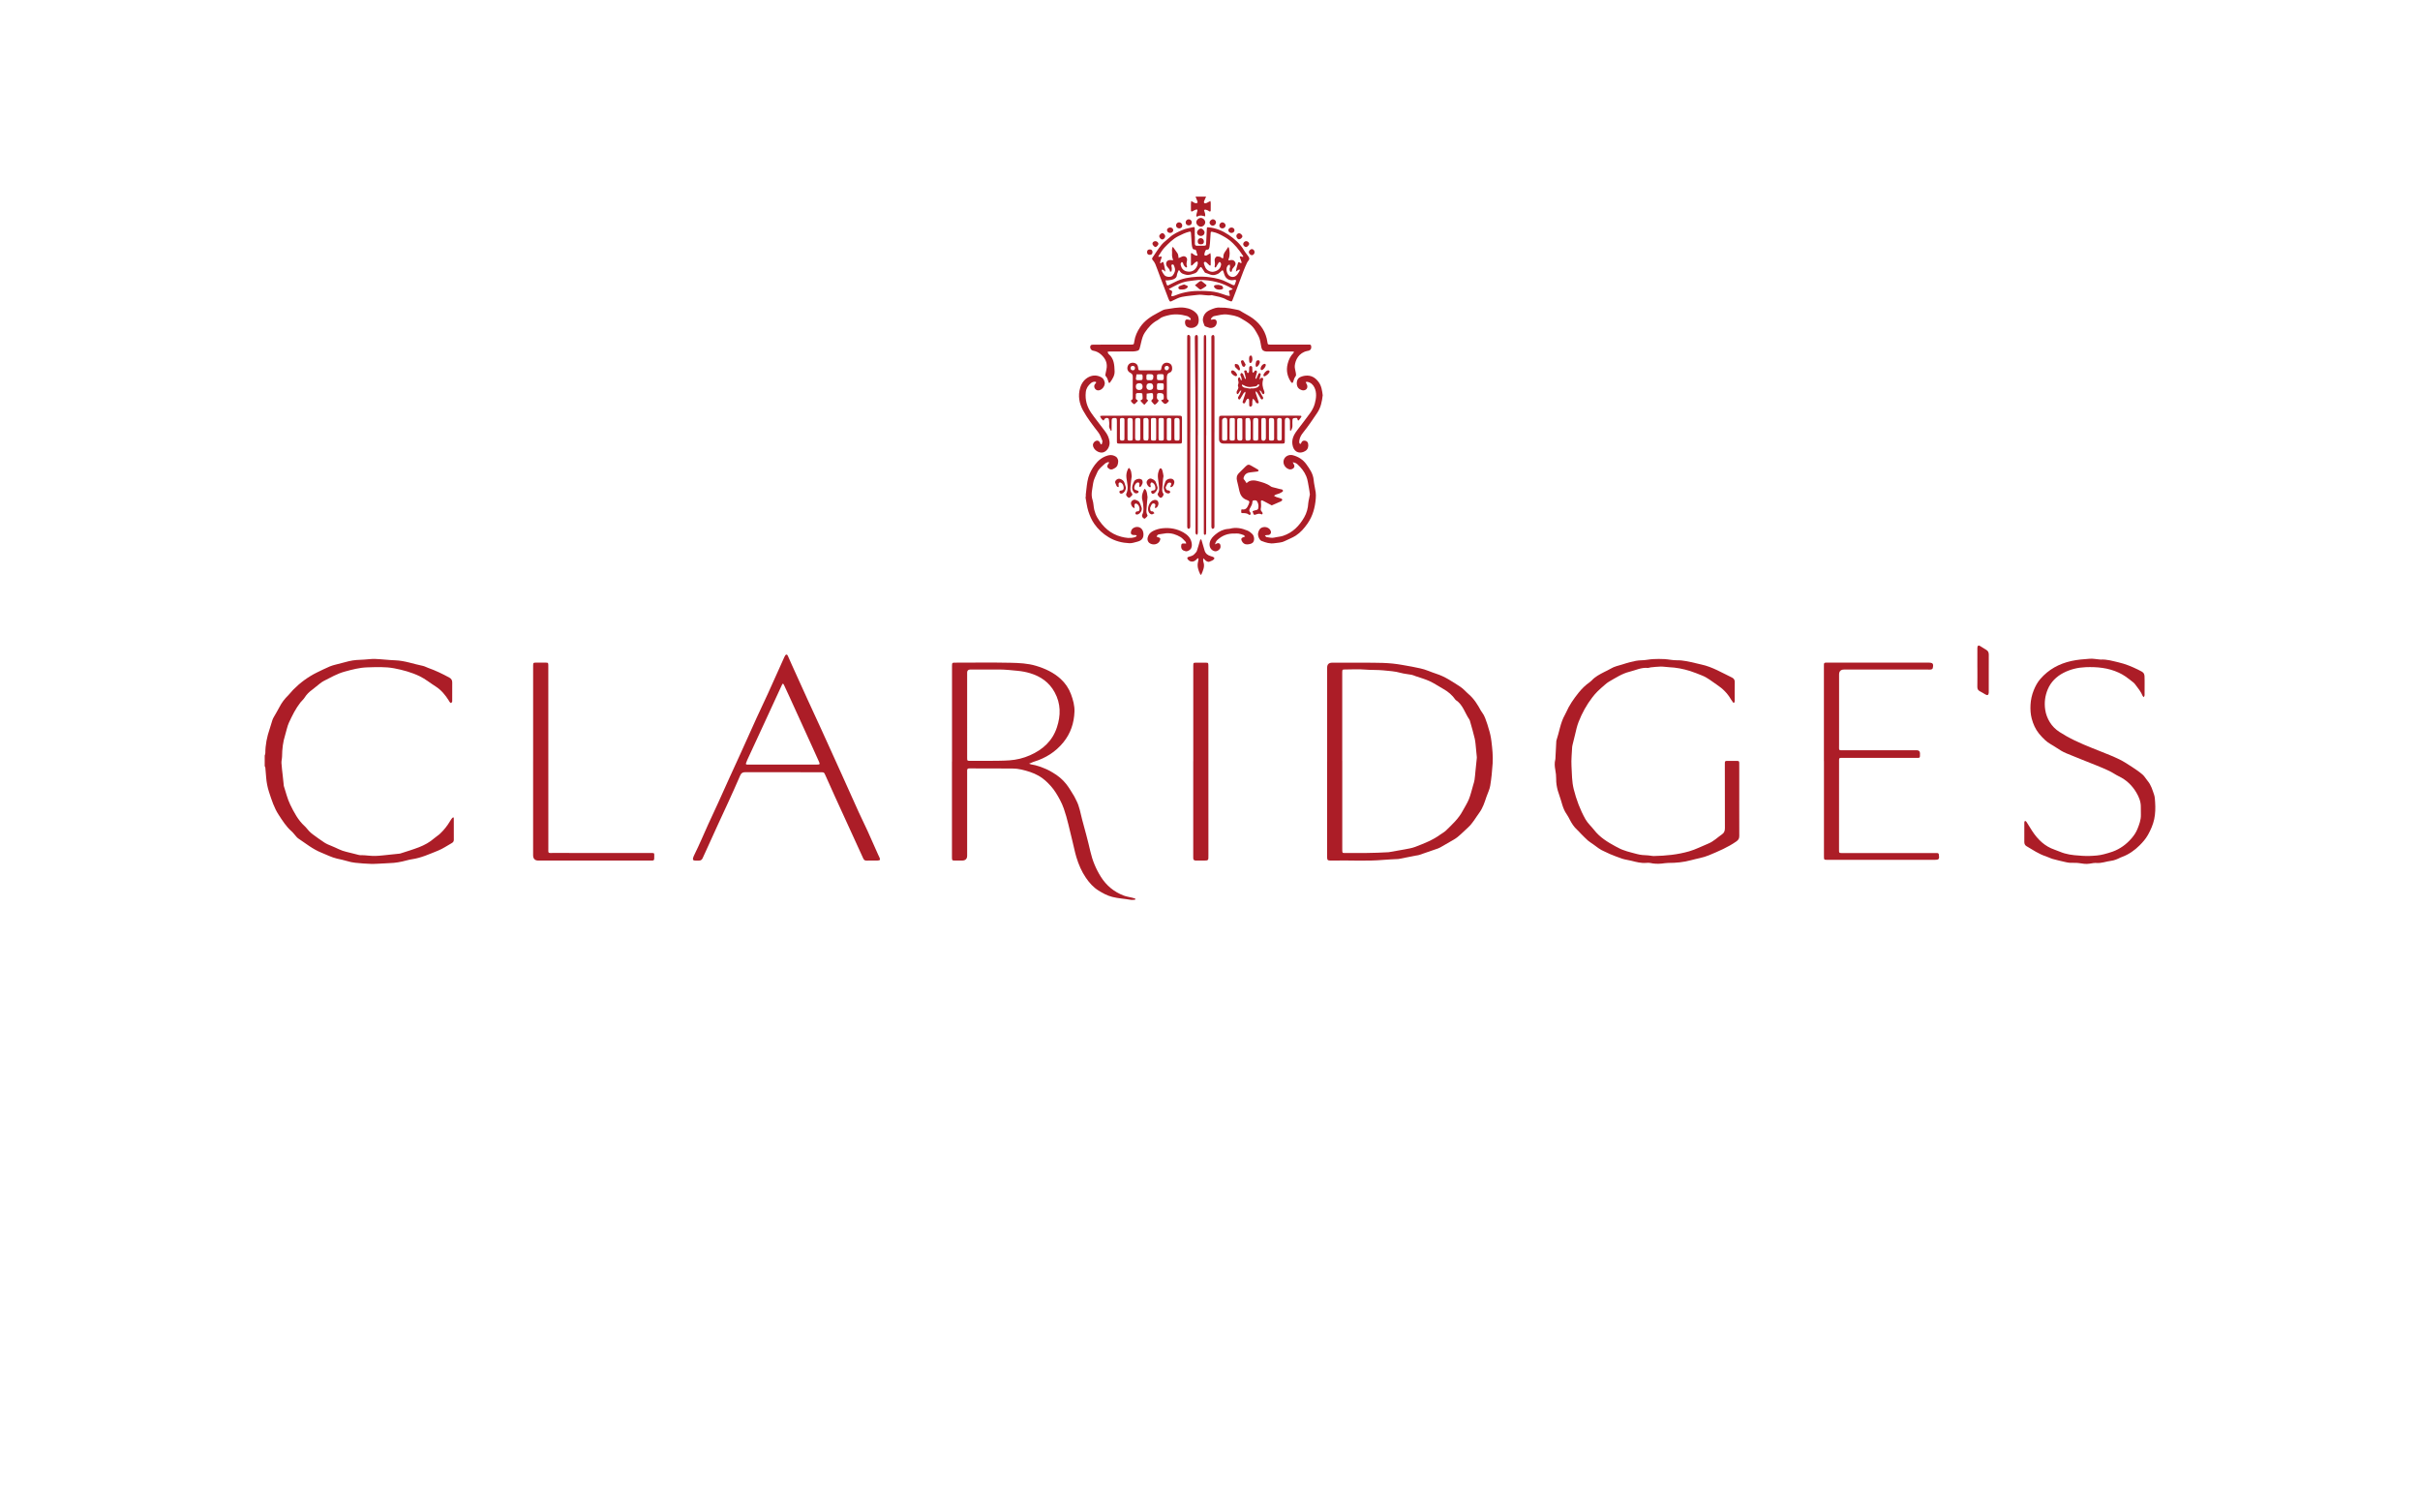 <?xml version="1.0" encoding="UTF-8"?>
<svg xmlns="http://www.w3.org/2000/svg" width="320" height="200" viewBox="0 0 320 200" fill="none">
  <path d="M35 99.914C35.03 99.807 35.085 99.7 35.085 99.593C35.085 98.488 35.301 97.424 35.66 96.383C35.789 96.008 35.889 95.622 36.011 95.245C36.051 95.119 36.107 94.996 36.171 94.88C36.43 94.418 36.71 93.967 36.952 93.496C37.251 92.912 37.639 92.404 38.109 91.948C38.346 91.718 38.538 91.442 38.77 91.207C39.686 90.278 40.724 89.512 41.894 88.931C42.459 88.651 43.031 88.379 43.609 88.126C43.864 88.014 44.141 87.949 44.411 87.876C44.987 87.722 45.564 87.572 46.142 87.429C46.803 87.267 47.479 87.25 48.154 87.22C48.633 87.2 49.113 87.114 49.59 87.133C50.483 87.167 51.373 87.284 52.265 87.315C53.524 87.359 54.696 87.805 55.91 88.05C56.151 88.099 56.373 88.231 56.608 88.315C57.581 88.656 58.506 89.104 59.41 89.596C59.663 89.735 59.803 89.929 59.799 90.234C59.789 91.033 59.796 91.832 59.796 92.631C59.796 92.681 59.806 92.737 59.786 92.779C59.754 92.85 59.711 92.923 59.653 92.97C59.636 92.983 59.538 92.918 59.497 92.872C59.442 92.811 59.406 92.734 59.363 92.663C58.894 91.913 58.348 91.24 57.582 90.757C56.881 90.315 56.245 89.781 55.488 89.417C54.416 88.902 53.291 88.596 52.131 88.374C50.943 88.147 49.746 88.215 48.553 88.248C47.542 88.277 46.566 88.539 45.588 88.806C44.592 89.077 43.719 89.585 42.818 90.043C42.44 90.236 42.122 90.547 41.779 90.808C41.608 90.939 41.448 91.085 41.274 91.211C40.882 91.497 40.54 91.822 40.281 92.244C40.136 92.481 39.904 92.663 39.73 92.885C39.09 93.701 38.635 94.628 38.205 95.561C37.972 96.067 37.883 96.637 37.712 97.174C37.418 98.098 37.305 99.046 37.298 100.011C37.296 100.307 37.202 100.604 37.218 100.897C37.25 101.473 37.331 102.047 37.392 102.621C37.429 102.966 37.466 103.311 37.502 103.655C37.513 103.754 37.506 103.859 37.537 103.951C37.806 104.77 38 105.627 38.376 106.395C38.877 107.417 39.407 108.445 40.278 109.235C40.497 109.434 40.667 109.686 40.873 109.901C41.022 110.055 41.184 110.2 41.357 110.326C41.866 110.698 42.373 111.077 42.903 111.418C43.193 111.605 43.521 111.739 43.845 111.866C44.492 112.121 45.093 112.488 45.785 112.637C46.35 112.758 46.905 112.933 47.469 113.059C47.673 113.105 47.894 113.075 48.107 113.089C48.619 113.121 49.133 113.197 49.643 113.182C50.303 113.161 50.96 113.07 51.618 113.006C51.964 112.973 52.309 112.935 52.654 112.898C52.753 112.888 52.855 112.886 52.948 112.856C53.768 112.588 54.597 112.345 55.4 112.033C56.126 111.75 56.814 111.378 57.408 110.855C57.656 110.637 57.95 110.469 58.189 110.242C58.709 109.749 59.153 109.193 59.516 108.573C59.599 108.43 59.695 108.293 59.799 108.163C59.834 108.118 59.907 108.103 59.963 108.074C59.978 108.12 60.006 108.167 60.006 108.213C60.009 109.162 60.006 110.11 60.009 111.059C60.009 111.27 59.895 111.397 59.725 111.492C59.13 111.824 58.563 112.224 57.936 112.475C56.802 112.929 55.684 113.447 54.453 113.624C54.029 113.684 53.618 113.828 53.197 113.915C52.826 113.991 52.45 114.068 52.073 114.098C51.379 114.153 50.682 114.167 49.986 114.212C49.343 114.253 48.697 114.235 48.06 114.183C47.338 114.125 46.608 114.089 45.905 113.863C45.466 113.721 45.006 113.641 44.555 113.535C43.839 113.367 43.189 113.025 42.512 112.755C41.373 112.301 40.426 111.535 39.423 110.86C39.328 110.797 39.25 110.705 39.172 110.618C38.961 110.385 38.776 110.123 38.542 109.916C37.834 109.291 37.346 108.508 36.837 107.726C36.236 106.803 35.921 105.784 35.583 104.759C35.368 104.108 35.242 103.451 35.192 102.773C35.161 102.344 35.125 101.915 35.084 101.487C35.078 101.427 35.03 101.372 35.002 101.315C35.002 100.849 35.002 100.383 35.002 99.917L35 99.914Z" fill="#AC1D27"></path>
  <path d="M159.488 26C159.394 26.212 159.282 26.417 159.212 26.636C159.154 26.819 159.275 26.931 159.46 26.875C159.584 26.838 159.696 26.763 159.813 26.703C159.895 26.662 159.977 26.62 160.059 26.579C160.073 26.676 160.096 26.772 160.097 26.868C160.101 27.183 160.102 27.498 160.094 27.813C160.09 27.969 160.013 28.024 159.869 27.93C159.814 27.894 159.765 27.839 159.705 27.82C159.567 27.778 159.386 27.683 159.29 27.735C159.112 27.831 159.332 27.992 159.314 28.133C159.309 28.177 159.357 28.225 159.36 28.272C159.369 28.385 159.366 28.499 159.367 28.613C159.264 28.59 159.157 28.575 159.057 28.543C158.823 28.468 158.6 28.487 158.385 28.605C158.234 28.688 158.159 28.631 158.186 28.472C158.22 28.278 158.273 28.087 158.33 27.897C158.385 27.713 158.272 27.679 158.149 27.717C157.994 27.764 157.849 27.848 157.707 27.929C157.561 28.015 157.484 27.974 157.479 27.815C157.47 27.534 157.471 27.251 157.476 26.97C157.478 26.84 157.501 26.711 157.515 26.581C157.623 26.642 157.731 26.703 157.84 26.763C157.912 26.802 157.986 26.858 158.063 26.867C158.153 26.877 158.262 26.867 158.333 26.821C158.368 26.798 158.353 26.666 158.328 26.595C158.257 26.393 158.169 26.198 158.088 26.001C158.555 26.001 159.021 26.001 159.488 26.001V26Z" fill="#AC1D27"></path>
  <path d="M125.886 100.712C125.886 96.602 125.886 92.491 125.886 88.38C125.886 88.28 125.885 88.18 125.886 88.08C125.892 87.629 125.892 87.625 126.367 87.625C128.783 87.623 131.199 87.589 133.614 87.64C134.749 87.664 135.899 87.712 137.006 88.046C138.21 88.409 139.339 88.934 140.266 89.788C140.864 90.339 141.331 91.02 141.618 91.796C141.894 92.542 142.111 93.312 142.079 94.114C142.021 95.606 141.577 96.967 140.622 98.147C139.584 99.428 138.259 100.255 136.695 100.73C136.568 100.769 136.45 100.834 136.326 100.884C136.245 100.916 136.163 100.944 136.08 100.974C136.172 101.011 136.261 101.067 136.356 101.08C137.083 101.184 137.758 101.453 138.426 101.738C138.699 101.855 138.956 102.014 139.214 102.165C139.895 102.562 140.5 103.062 140.987 103.674C141.375 104.164 141.683 104.717 142.017 105.249C142.131 105.43 142.205 105.634 142.309 105.822C142.745 106.621 142.862 107.519 143.095 108.38C143.472 109.768 143.855 111.156 144.173 112.558C144.449 113.772 144.911 114.897 145.57 115.943C146.3 117.102 147.309 117.936 148.589 118.424C148.926 118.553 149.293 118.603 149.646 118.69C149.791 118.726 149.937 118.759 150.077 118.805C150.107 118.814 150.127 118.876 150.135 118.916C150.138 118.931 150.092 118.972 150.067 118.973C149.885 118.983 149.696 119.019 149.52 118.987C148.708 118.84 147.884 118.807 147.075 118.6C146.394 118.426 145.807 118.101 145.236 117.744C144.572 117.33 144.056 116.75 143.605 116.095C143.022 115.246 142.627 114.322 142.334 113.353C142.114 112.625 141.978 111.874 141.788 111.136C141.426 109.727 141.153 108.294 140.667 106.918C140.529 106.528 140.361 106.146 140.166 105.78C139.824 105.136 139.453 104.506 138.964 103.959C138.487 103.426 137.975 102.94 137.34 102.581C136.62 102.174 135.846 101.941 135.054 101.757C134.67 101.668 134.268 101.626 133.874 101.623C132.041 101.607 130.209 101.612 128.376 101.609C128.309 101.609 128.242 101.614 128.176 101.609C127.957 101.592 127.876 101.701 127.887 101.908C127.894 102.041 127.888 102.174 127.888 102.307C127.888 105.918 127.888 109.529 127.888 113.141C127.888 113.575 127.665 113.793 127.219 113.793C126.886 113.793 126.553 113.799 126.22 113.791C125.903 113.784 125.893 113.768 125.88 113.441C125.875 113.325 125.879 113.208 125.879 113.092C125.879 108.965 125.879 104.838 125.879 100.71H125.885L125.886 100.712ZM127.887 94.551H127.888C127.888 96.43 127.887 98.309 127.889 100.188C127.889 100.602 127.896 100.608 128.3 100.61C129.05 100.615 129.799 100.619 130.548 100.61C131.525 100.599 132.504 100.611 133.477 100.543C134.419 100.477 135.333 100.255 136.208 99.867C137.891 99.119 139.162 97.983 139.752 96.195C140.277 94.609 140.285 93.054 139.456 91.539C138.736 90.221 137.614 89.443 136.213 89.02C135.676 88.858 135.128 88.758 134.561 88.703C133.704 88.62 132.852 88.522 131.989 88.53C130.84 88.54 129.691 88.533 128.543 88.533C128.459 88.533 128.376 88.531 128.293 88.533C128.03 88.539 127.895 88.666 127.888 88.914C127.885 89.013 127.888 89.113 127.888 89.213C127.888 90.992 127.888 92.772 127.888 94.551L127.887 94.551Z" fill="#AC1D27"></path>
  <path d="M175.49 100.665C175.49 96.538 175.49 92.41 175.49 88.283C175.49 87.848 175.713 87.63 176.159 87.63C177.942 87.63 179.725 87.618 181.507 87.634C182.386 87.642 183.269 87.655 184.142 87.743C185.011 87.831 185.87 88.011 186.732 88.159C187.09 88.221 187.442 88.309 187.798 88.38C188.532 88.528 189.202 88.867 189.911 89.091C191.084 89.462 192.083 90.158 193.099 90.813C193.512 91.079 193.835 91.48 194.213 91.804C194.919 92.408 195.391 93.183 195.827 93.986C195.867 94.059 195.919 94.124 195.969 94.191C196.328 94.662 196.484 95.224 196.675 95.77C196.741 95.958 196.782 96.153 196.844 96.341C197.024 96.892 197.144 97.445 197.215 98.03C197.333 99.005 197.435 99.976 197.374 100.952C197.312 101.94 197.212 102.929 197.053 103.905C196.972 104.404 196.72 104.875 196.556 105.362C196.308 106.099 196.078 106.837 195.603 107.481C195.122 108.135 194.738 108.86 194.127 109.415C193.659 109.839 193.216 110.292 192.728 110.689C192.409 110.949 192.032 111.137 191.675 111.349C191.276 111.587 190.872 111.816 190.468 112.046C190.367 112.103 190.261 112.155 190.152 112.193C189.321 112.483 188.49 112.772 187.656 113.054C187.517 113.101 187.364 113.108 187.218 113.136C186.457 113.286 185.696 113.437 184.934 113.586C184.902 113.593 184.868 113.591 184.835 113.593C184.206 113.628 183.576 113.646 182.949 113.702C180.706 113.902 178.459 113.738 176.214 113.793C176.097 113.795 175.98 113.798 175.864 113.791C175.552 113.773 175.503 113.722 175.488 113.397C175.483 113.281 175.487 113.164 175.487 113.048C175.487 108.92 175.487 104.792 175.487 100.665H175.491L175.49 100.665ZM177.485 100.608H177.49C177.49 104.452 177.49 108.295 177.49 112.139C177.49 112.255 177.486 112.372 177.492 112.488C177.506 112.779 177.51 112.792 177.816 112.794C179.728 112.804 181.64 112.81 183.551 112.693C183.584 112.691 183.617 112.691 183.65 112.685C184.348 112.563 185.048 112.452 185.744 112.317C186.215 112.225 186.699 112.154 187.142 111.983C188.283 111.541 189.431 111.104 190.433 110.372C190.686 110.186 190.978 110.041 191.2 109.825C192.018 109.026 192.87 108.252 193.416 107.219C193.686 106.707 194.016 106.22 194.231 105.686C194.471 105.09 194.614 104.454 194.795 103.834C194.865 103.596 194.943 103.358 194.981 103.115C195.036 102.757 195.059 102.393 195.096 102.032C195.158 101.425 195.222 100.818 195.283 100.211C195.288 100.162 195.281 100.111 195.277 100.062C195.246 99.734 195.218 99.404 195.182 99.077C195.129 98.602 195.108 98.119 195.003 97.656C194.831 96.9 194.603 96.158 194.396 95.411C194.37 95.315 194.344 95.213 194.29 95.133C193.695 94.272 193.443 93.169 192.487 92.56C192.473 92.552 192.463 92.536 192.454 92.523C192.037 91.927 191.504 91.465 190.869 91.111C190.261 90.772 189.683 90.371 189.054 90.078C188.456 89.8 187.81 89.627 187.184 89.409C187.013 89.349 186.846 89.267 186.67 89.232C186.183 89.138 185.681 89.106 185.207 88.973C184.451 88.76 183.674 88.717 182.905 88.642C182.114 88.566 181.316 88.611 180.519 88.542C179.643 88.467 178.755 88.522 177.872 88.527C177.495 88.529 177.495 88.537 177.485 88.926C177.483 89.009 177.485 89.092 177.485 89.176C177.485 92.986 177.485 96.797 177.485 100.607L177.485 100.608Z" fill="#AC1D27"></path>
  <path d="M229.982 105.833C229.982 107.397 229.974 108.962 229.988 110.526C229.992 110.86 229.888 111.062 229.604 111.261C228.478 112.049 227.226 112.571 225.97 113.096C225.214 113.412 224.409 113.526 223.629 113.741C222.638 114.013 221.616 114.113 220.585 114.107C220.289 114.105 219.995 114.172 219.699 114.196C219.204 114.236 218.713 114.229 218.224 114.114C218.05 114.073 217.858 114.089 217.676 114.103C217.001 114.159 216.363 113.986 215.719 113.822C215.319 113.721 214.903 113.676 214.512 113.55C213.961 113.372 213.424 113.149 212.885 112.933C212.639 112.835 212.411 112.695 212.165 112.596C211.604 112.371 211.142 111.994 210.664 111.64C210.438 111.472 210.186 111.336 209.977 111.151C209.657 110.868 209.361 110.556 209.057 110.253C208.881 110.076 208.722 109.882 208.537 109.716C208.122 109.342 207.832 108.882 207.577 108.394C207.447 108.144 207.321 107.887 207.158 107.659C206.621 106.909 206.502 106.001 206.193 105.166C206.118 104.965 206.049 104.761 205.992 104.555C205.85 104.042 205.765 103.525 205.774 102.987C205.78 102.593 205.733 102.193 205.661 101.804C205.574 101.341 205.539 100.888 205.661 100.429C205.681 100.35 205.676 100.264 205.68 100.181C205.716 99.486 205.752 98.792 205.788 98.097C205.79 98.047 205.783 97.994 205.799 97.949C206.186 96.809 206.323 95.587 206.931 94.519C206.989 94.418 207.042 94.313 207.088 94.207C207.501 93.255 208.086 92.417 208.733 91.609C209.164 91.072 209.641 90.6 210.205 90.21C210.299 90.145 210.39 90.067 210.468 89.983C210.924 89.48 211.517 89.18 212.106 88.873C212.398 88.72 212.705 88.592 212.985 88.42C213.462 88.128 214.001 88.022 214.522 87.863C214.868 87.757 215.211 87.64 215.562 87.553C216.059 87.429 216.556 87.316 217.079 87.312C217.571 87.307 218.061 87.185 218.555 87.157C219.069 87.128 219.586 87.126 220.1 87.154C220.643 87.184 221.185 87.319 221.725 87.309C222.586 87.294 223.399 87.509 224.221 87.695C224.463 87.751 224.704 87.814 224.946 87.865C225.698 88.023 226.406 88.308 227.095 88.635C227.739 88.94 228.367 89.277 229.009 89.586C229.284 89.718 229.396 89.907 229.389 90.216C229.372 90.998 229.383 91.779 229.383 92.562C229.383 92.645 229.39 92.732 229.368 92.81C229.353 92.866 229.294 92.91 229.255 92.96C229.221 92.93 229.179 92.905 229.153 92.868C229.056 92.734 228.955 92.6 228.873 92.457C228.416 91.667 227.788 91.047 227.028 90.546C226.392 90.127 225.811 89.619 225.091 89.335C224.567 89.13 224.048 88.908 223.512 88.739C222.595 88.451 221.657 88.263 220.693 88.225C220.33 88.211 219.967 88.137 219.606 88.142C219.16 88.148 218.715 88.206 218.27 88.248C218.14 88.26 218.009 88.332 217.883 88.32C217.024 88.24 216.269 88.631 215.47 88.827C214.47 89.074 213.631 89.644 212.756 90.14C212.57 90.245 212.404 90.386 212.241 90.526C211.902 90.819 211.561 91.11 211.243 91.425C210.997 91.669 210.77 91.937 210.558 92.212C209.796 93.205 209.198 94.286 208.742 95.456C208.529 96.002 208.407 96.559 208.277 97.121C208.169 97.588 208.047 98.052 207.934 98.517C207.914 98.597 207.892 98.679 207.889 98.761C207.852 99.605 207.751 100.453 207.8 101.292C207.86 102.312 207.843 103.346 208.094 104.347C208.442 105.732 208.935 107.061 209.637 108.314C209.944 108.862 210.41 109.257 210.783 109.74C211.538 110.715 212.568 111.351 213.637 111.928C213.725 111.975 213.818 112.014 213.904 112.064C214.691 112.514 215.568 112.686 216.43 112.923C216.922 113.058 217.405 113.093 217.903 113.107C218.166 113.115 218.428 113.199 218.69 113.194C220.265 113.164 221.822 113.014 223.35 112.576C224.235 112.323 225.035 111.894 225.877 111.556C226.584 111.273 227.11 110.731 227.721 110.311C228.006 110.115 228.089 109.844 228.087 109.496C228.074 106.734 228.078 103.971 228.078 101.208C228.078 100.562 228.037 100.617 228.672 100.616C229.005 100.615 229.339 100.609 229.672 100.618C229.961 100.626 229.975 100.643 229.983 100.941C229.991 101.224 229.985 101.507 229.985 101.79V105.834H229.983L229.982 105.833Z" fill="#AC1D27"></path>
  <path d="M115.267 113.795C115.034 113.795 114.8 113.788 114.567 113.797C114.351 113.806 114.232 113.7 114.148 113.514C113.439 111.958 112.727 110.404 112.015 108.849C111.485 107.689 110.952 106.532 110.425 105.372C110 104.437 109.576 103.501 109.162 102.561C108.971 102.128 108.976 102.116 108.508 102.116C105.192 102.115 101.877 102.121 98.561 102.109C98.214 102.108 98.023 102.202 97.881 102.535C97.357 103.755 96.806 104.962 96.257 106.171C95.817 107.139 95.362 108.099 94.919 109.066C94.381 110.241 93.85 111.419 93.315 112.595C93.178 112.896 93.041 113.197 92.9 113.497C92.808 113.695 92.659 113.8 92.428 113.797C91.724 113.789 91.366 113.929 91.845 112.967C92.486 111.679 93.037 110.345 93.634 109.034C94.074 108.067 94.531 107.107 94.971 106.139C95.481 105.022 95.979 103.899 96.487 102.78C96.959 101.74 97.44 100.704 97.911 99.665C98.629 98.079 99.337 96.487 100.059 94.903C100.547 93.831 101.059 92.77 101.549 91.7C102.033 90.644 102.503 89.584 102.979 88.525C103.223 87.982 103.466 87.437 103.711 86.894C103.745 86.818 103.78 86.741 103.827 86.673C103.94 86.507 104.082 86.512 104.166 86.695C104.353 87.1 104.525 87.512 104.709 87.919C105.391 89.428 106.072 90.936 106.76 92.443C107.353 93.742 107.957 95.036 108.552 96.334C109.062 97.448 109.566 98.566 110.072 99.682C110.524 100.679 110.977 101.675 111.426 102.673C112.128 104.232 112.822 105.794 113.53 107.35C113.922 108.211 114.346 109.056 114.738 109.917C115.206 110.944 115.656 111.979 116.115 113.009C116.169 113.131 116.23 113.249 116.285 113.369C116.434 113.693 116.384 113.776 116.017 113.792C115.768 113.802 115.517 113.794 115.267 113.794L115.267 113.795ZM103.482 101.104C104.98 101.104 106.477 101.106 107.975 101.103C108.435 101.102 108.453 101.067 108.269 100.664C107.995 100.061 107.726 99.456 107.453 98.854C106.925 97.694 106.396 96.535 105.868 95.376C105.359 94.259 104.851 93.142 104.341 92.025C104.121 91.543 103.898 91.061 103.671 90.581C103.638 90.509 103.58 90.448 103.533 90.382C103.486 90.444 103.427 90.501 103.394 90.57C103.093 91.214 102.798 91.859 102.501 92.504C101.904 93.799 101.308 95.093 100.711 96.387C100.078 97.757 99.442 99.125 98.81 100.496C98.747 100.631 98.7 100.773 98.647 100.913C98.597 101.046 98.669 101.096 98.788 101.1C98.905 101.105 99.021 101.104 99.138 101.104C100.585 101.104 102.033 101.104 103.481 101.104H103.482Z" fill="#AC1D27"></path>
  <path d="M283.585 90.64C283.585 91.073 283.59 91.506 283.58 91.938C283.578 92.021 283.519 92.103 283.486 92.186C283.431 92.132 283.351 92.088 283.324 92.022C283.103 91.476 282.741 91.02 282.386 90.561C282.306 90.457 282.227 90.346 282.126 90.266C281.763 89.977 281.399 89.687 281.017 89.426C280.745 89.24 280.452 89.079 280.153 88.941C278.762 88.302 277.287 88.164 275.778 88.224C274.751 88.264 273.762 88.505 272.863 88.968C271.932 89.447 271.182 90.177 270.772 91.164C270.42 92.012 270.303 92.894 270.438 93.834C270.527 94.449 270.742 94.994 271.047 95.492C271.365 96.012 271.809 96.456 272.334 96.792C272.627 96.979 272.924 97.16 273.226 97.332C274.705 98.168 276.289 98.772 277.862 99.399C278.662 99.719 279.467 100.033 280.24 100.41C280.835 100.7 281.392 101.07 281.949 101.433C282.42 101.74 282.889 102.058 283.313 102.425C283.583 102.659 283.76 102.997 283.995 103.276C284.436 103.798 284.617 104.445 284.833 105.067C284.945 105.388 284.953 105.749 284.976 106.094C285.024 106.841 285.009 107.597 284.854 108.324C284.699 109.049 284.395 109.738 284.028 110.395C283.733 110.924 283.336 111.374 282.917 111.79C282.27 112.434 281.524 112.961 280.658 113.292C280.565 113.328 280.469 113.356 280.38 113.401C279.98 113.608 279.571 113.778 279.116 113.835C278.494 113.912 277.902 114.161 277.255 114.113C276.947 114.09 276.628 114.15 276.32 114.204C275.823 114.292 275.344 114.191 274.856 114.123C274.496 114.073 274.125 114.111 273.759 114.092C273.563 114.083 273.366 114.05 273.174 114.006C272.593 113.873 272.011 113.745 271.438 113.584C271.12 113.495 270.825 113.327 270.51 113.226C269.581 112.929 268.79 112.375 267.962 111.889C267.753 111.766 267.679 111.565 267.678 111.34C267.673 110.475 267.673 109.609 267.679 108.744C267.679 108.675 267.738 108.607 267.769 108.538C267.832 108.581 267.918 108.61 267.956 108.669C268.226 109.087 268.476 109.519 268.751 109.933C269.484 111.034 270.396 111.921 271.685 112.357C272.125 112.506 272.546 112.715 272.991 112.841C273.418 112.962 273.862 113.044 274.304 113.085C274.98 113.148 275.662 113.208 276.339 113.183C276.961 113.16 277.589 113.126 278.205 112.957C278.586 112.852 278.967 112.754 279.341 112.619C280.354 112.254 281.189 111.635 281.878 110.83C282.186 110.47 282.464 110.054 282.637 109.618C282.873 109.024 283.11 108.421 283.092 107.745C283.083 107.407 283.075 107.062 283.083 106.723C283.099 106.009 282.834 105.378 282.49 104.798C281.939 103.869 281.181 103.134 280.187 102.658C279.754 102.45 279.359 102.163 278.927 101.954C278.374 101.687 277.805 101.453 277.237 101.222C275.898 100.68 274.549 100.164 273.218 99.605C272.762 99.414 272.328 99.151 271.92 98.871C271.43 98.534 270.881 98.294 270.436 97.873C270.146 97.598 269.873 97.321 269.622 97.01C269.141 96.418 268.843 95.726 268.654 95.013C268.5 94.431 268.465 93.797 268.498 93.192C268.533 92.54 268.673 91.893 268.926 91.269C269.146 90.722 269.424 90.208 269.797 89.779C270.884 88.526 272.27 87.766 273.897 87.405C274.71 87.226 275.531 87.163 276.352 87.106C276.743 87.078 277.14 87.161 277.534 87.194C277.616 87.202 277.7 87.222 277.781 87.217C278.592 87.165 279.353 87.405 280.128 87.583C281.025 87.789 281.867 88.134 282.688 88.534C283.591 88.974 283.586 88.985 283.586 89.99C283.586 90.206 283.586 90.423 283.586 90.639H283.584L283.585 90.64Z" fill="#AC1D27"></path>
  <path d="M241.178 100.638C241.178 96.511 241.178 92.384 241.178 88.257C241.178 87.562 241.118 87.623 241.833 87.623C246.214 87.621 250.595 87.621 254.977 87.621C255.591 87.621 255.702 87.751 255.572 88.348C255.556 88.42 255.456 88.509 255.382 88.525C255.238 88.554 255.084 88.537 254.934 88.537C251.236 88.537 247.538 88.537 243.839 88.537C243.404 88.537 243.186 88.757 243.186 89.197C243.184 92.309 243.182 95.421 243.184 98.533C243.184 99.288 243.095 99.21 243.838 99.21C246.953 99.212 250.069 99.21 253.184 99.21C253.284 99.21 253.384 99.209 253.484 99.21C253.742 99.217 253.874 99.347 253.881 99.601C253.881 99.618 253.881 99.634 253.881 99.651C253.88 100.266 253.914 100.216 253.311 100.216C250.129 100.216 246.947 100.215 243.765 100.216C243.129 100.216 243.183 100.161 243.182 100.816C243.18 104.611 243.179 108.405 243.178 112.199C243.178 112.216 243.178 112.232 243.178 112.249C243.177 112.828 243.146 112.802 243.712 112.802C245.261 112.802 246.81 112.802 248.359 112.802C250.825 112.802 253.291 112.802 255.756 112.801C255.889 112.801 256.023 112.804 256.156 112.804C256.296 112.804 256.359 112.87 256.38 113.011C256.467 113.613 256.395 113.702 255.784 113.702C251.119 113.702 246.455 113.7 241.79 113.7C241.74 113.7 241.69 113.7 241.64 113.7C241.188 113.694 241.184 113.694 241.184 113.22C241.183 109.026 241.184 104.833 241.184 100.639H241.178L241.178 100.638Z" fill="#AC1D27"></path>
  <path d="M70.496 100.649C70.496 96.539 70.496 92.43 70.496 88.32C70.496 88.204 70.492 88.087 70.498 87.971C70.51 87.644 70.518 87.629 70.838 87.623C71.288 87.616 71.738 87.615 72.188 87.623C72.477 87.629 72.489 87.649 72.503 87.943C72.51 88.076 72.504 88.209 72.504 88.342C72.506 96.278 72.506 104.215 72.509 112.152C72.509 112.869 72.426 112.789 73.149 112.789C77.379 112.791 81.611 112.791 85.841 112.791C85.958 112.791 86.074 112.787 86.191 112.792C86.528 112.805 86.515 112.807 86.513 113.173C86.51 113.854 86.551 113.796 85.839 113.796C80.959 113.796 76.078 113.796 71.198 113.796C70.728 113.796 70.494 113.557 70.494 113.078C70.494 108.935 70.494 104.792 70.494 100.649H70.496L70.496 100.649Z" fill="#AC1D27"></path>
  <path d="M157.788 100.658V88.328C157.788 88.228 157.787 88.128 157.788 88.028C157.798 87.639 157.798 87.634 158.175 87.629C158.591 87.624 159.008 87.623 159.424 87.629C159.772 87.635 159.774 87.642 159.785 88.004C159.788 88.12 159.786 88.237 159.786 88.353C159.787 96.59 159.788 104.827 159.791 113.063C159.791 113.789 159.841 113.804 159.047 113.793C158.731 113.789 158.414 113.793 158.098 113.79C157.9 113.788 157.787 113.693 157.785 113.486C157.784 113.353 157.783 113.22 157.783 113.086C157.783 108.943 157.783 104.8 157.783 100.656H157.788L157.788 100.658Z" fill="#AC1D27"></path>
  <path d="M158.003 31.244C158.003 31.56 158.009 31.876 158.001 32.192C157.996 32.396 158.062 32.503 158.285 32.496C158.584 32.486 158.884 32.5 159.184 32.491C159.471 32.482 159.475 32.471 159.49 32.164C159.521 31.536 159.551 30.907 159.582 30.278C159.595 30.025 159.595 30.039 159.875 30.068C160.824 30.166 161.69 30.532 162.455 31.05C163.26 31.596 164.007 32.244 164.506 33.117C164.604 33.289 164.737 33.44 164.848 33.605C164.978 33.798 165.179 33.988 165.199 34.193C165.215 34.36 164.992 34.541 164.904 34.73C164.729 35.105 164.563 35.485 164.415 35.871C164.065 36.782 163.728 37.698 163.384 38.612C163.256 38.953 163.128 39.295 162.992 39.634C162.885 39.9 162.871 39.901 162.589 39.789C162.45 39.734 162.301 39.698 162.175 39.621C161.607 39.278 160.958 39.206 160.332 39.057C160.3 39.049 160.266 39.022 160.238 39.028C159.625 39.149 159.02 38.912 158.408 38.989C157.703 39.077 156.99 39.119 156.295 39.257C155.88 39.339 155.486 39.551 155.097 39.737C154.766 39.895 154.697 39.994 154.515 39.527C154.132 38.54 153.761 37.548 153.387 36.558C153.182 36.014 152.992 35.465 152.772 34.928C152.692 34.733 152.566 34.546 152.424 34.388C152.304 34.255 152.33 34.157 152.411 34.04C152.798 33.48 153.154 32.894 153.585 32.371C153.887 32.004 154.299 31.731 154.652 31.404C155.162 30.93 155.791 30.653 156.415 30.391C156.851 30.207 157.341 30.15 157.807 30.035C157.949 30 157.985 30.085 157.985 30.196C157.988 30.545 157.987 30.895 157.987 31.244C157.992 31.244 157.996 31.244 158.001 31.244L158.003 31.244ZM154.079 35.9C153.99 35.827 153.905 35.747 153.808 35.685C153.763 35.656 153.694 35.661 153.637 35.651C153.633 35.713 153.605 35.789 153.63 35.836C153.733 36.025 153.831 36.224 153.971 36.384C154.209 36.655 154.86 36.691 155.064 36.436C155.317 36.118 155.479 35.756 155.314 35.331C155.249 35.166 155.214 34.91 154.993 34.98C154.813 35.037 154.927 35.262 154.947 35.423C154.967 35.578 154.931 35.741 154.903 35.896C154.899 35.912 154.774 35.906 154.706 35.909C154.72 35.565 154.397 35.415 154.269 35.153C154.08 34.767 154.296 34.386 154.718 34.384C154.855 34.384 154.993 34.402 155.131 34.411C155.088 34.269 155.029 34.128 155.005 33.982C154.979 33.836 154.967 33.681 154.984 33.535C155.019 33.236 154.881 32.913 155.093 32.635C155.253 32.859 155.415 33.082 155.572 33.308C155.647 33.415 155.737 33.522 155.774 33.642C155.821 33.798 155.822 33.967 155.843 34.13C156 34.061 156.156 33.984 156.317 33.923C156.702 33.779 157.044 34.053 156.958 34.453C156.902 34.718 156.854 34.971 156.96 35.233C156.974 35.266 156.948 35.343 156.92 35.358C156.887 35.375 156.82 35.358 156.785 35.333C156.605 35.2 156.487 35.028 156.437 34.803C156.422 34.739 156.335 34.692 156.282 34.637C156.231 34.697 156.16 34.75 156.135 34.819C156.109 34.891 156.111 34.983 156.13 35.059C156.234 35.465 156.427 35.758 156.886 35.882C157.736 36.111 158.286 35.495 158.385 34.857C158.399 34.765 158.36 34.665 158.346 34.568C158.256 34.6 158.149 34.613 158.079 34.67C157.938 34.785 157.819 34.927 157.683 35.05C157.64 35.09 157.574 35.103 157.517 35.129C157.503 35.083 157.479 35.035 157.479 34.989C157.476 34.523 157.473 34.056 157.479 33.591C157.481 33.441 157.553 33.434 157.667 33.521C157.796 33.62 157.932 33.715 158.079 33.783C158.156 33.818 158.262 33.791 158.355 33.792C158.333 33.713 158.311 33.634 158.287 33.555C158.263 33.476 158.223 33.398 158.214 33.317C158.19 33.111 158.123 32.976 157.875 32.985C157.813 32.988 157.709 32.886 157.686 32.812C157.631 32.641 157.598 32.459 157.583 32.278C157.543 31.801 157.519 31.321 157.485 30.843C157.469 30.619 157.431 30.595 157.202 30.654C156.717 30.779 156.273 30.997 155.826 31.221C155.095 31.586 154.544 32.165 153.99 32.732C153.681 33.048 153.465 33.456 153.209 33.824C153.185 33.859 153.18 33.908 153.166 33.951C153.213 33.956 153.26 33.967 153.307 33.964C153.339 33.962 153.368 33.933 153.4 33.932C153.476 33.928 153.553 33.933 153.629 33.935C153.614 33.998 153.601 34.06 153.581 34.121C153.522 34.308 153.442 34.49 153.405 34.681C153.376 34.828 153.455 34.859 153.568 34.756C153.674 34.661 153.804 34.552 153.863 34.771C153.962 35.135 154.022 35.51 154.099 35.88L154.079 35.9L154.079 35.9ZM160.1 34.264C160.1 34.264 160.097 34.264 160.096 34.264C160.096 34.513 160.099 34.763 160.093 35.012C160.093 35.053 160.058 35.094 160.038 35.135C159.995 35.114 159.944 35.101 159.91 35.07C159.764 34.935 159.631 34.783 159.476 34.659C159.426 34.619 159.317 34.62 159.25 34.644C159.212 34.657 159.176 34.766 159.191 34.816C159.251 35.021 159.304 35.234 159.409 35.416C159.63 35.798 160.117 36.008 160.502 35.924C161.072 35.799 161.385 35.501 161.462 35.001C161.472 34.938 161.465 34.863 161.437 34.809C161.402 34.741 161.342 34.652 161.281 34.642C161.234 34.633 161.153 34.721 161.113 34.783C160.999 34.961 160.902 35.149 160.789 35.327C160.77 35.356 160.691 35.373 160.656 35.358C160.628 35.346 160.604 35.272 160.613 35.234C160.681 34.959 160.654 34.694 160.613 34.415C160.591 34.269 160.7 34.047 160.823 33.954C160.923 33.877 161.133 33.922 161.287 33.949C161.377 33.964 161.453 34.053 161.538 34.105C161.664 34.184 161.782 34.181 161.768 34.003C161.725 33.461 162.148 33.145 162.362 32.728C162.377 32.701 162.406 32.682 162.428 32.659C162.451 32.693 162.488 32.724 162.497 32.761C162.619 33.251 162.66 33.737 162.473 34.225C162.391 34.44 162.405 34.446 162.656 34.407C162.689 34.402 162.721 34.393 162.754 34.389C162.987 34.358 163.182 34.419 163.308 34.631C163.437 34.847 163.391 35.027 163.231 35.219C163.076 35.405 162.888 35.586 162.88 35.86C162.879 35.894 162.814 35.958 162.793 35.953C162.736 35.939 162.653 35.905 162.64 35.86C162.606 35.753 162.592 35.635 162.595 35.522C162.597 35.442 162.661 35.363 162.658 35.285C162.655 35.177 162.616 35.071 162.592 34.964C162.494 35.035 162.364 35.085 162.305 35.18C162.124 35.471 162.164 35.78 162.28 36.09C162.485 36.636 163.114 36.805 163.521 36.396C163.693 36.224 163.804 35.991 163.934 35.781C163.954 35.748 163.933 35.691 163.931 35.645C163.873 35.656 163.806 35.653 163.758 35.682C163.641 35.753 163.534 35.839 163.422 35.919C163.447 35.776 163.464 35.63 163.499 35.489C163.551 35.28 163.612 35.073 163.676 34.868C163.757 34.615 163.76 34.616 164 34.751C164.042 34.774 164.086 34.794 164.13 34.816C164.145 34.755 164.185 34.688 164.169 34.637C164.107 34.434 164.029 34.234 163.953 34.035C163.906 33.913 163.971 33.883 164.069 33.897C164.134 33.906 164.193 33.947 164.257 33.961C164.302 33.97 164.352 33.958 164.399 33.955C164.389 33.914 164.391 33.864 164.369 33.831C164.229 33.626 164.087 33.421 163.941 33.221C163.388 32.463 162.744 31.796 161.924 31.328C161.421 31.041 160.907 30.763 160.322 30.656C160.178 30.629 160.099 30.629 160.088 30.796C160.058 31.258 160.028 31.72 159.993 32.181C159.984 32.312 159.968 32.444 159.945 32.573C159.904 32.799 159.898 33.054 159.546 33.012C159.499 33.007 159.423 33.105 159.39 33.169C159.339 33.273 159.31 33.387 159.278 33.498C159.204 33.748 159.286 33.843 159.524 33.779C159.601 33.758 159.67 33.707 159.74 33.666C159.847 33.604 159.952 33.538 160.058 33.473C160.071 33.603 160.09 33.733 160.097 33.863C160.103 33.996 160.098 34.129 160.098 34.262L160.1 34.264ZM158.501 37.014C158.183 37.052 157.59 37.107 157.004 37.2C156.136 37.337 155.389 37.787 154.622 38.18C154.52 38.232 154.573 38.255 154.648 38.292C155.053 38.496 155.051 38.499 154.92 38.92C154.897 38.994 154.89 39.072 154.875 39.148C154.955 39.152 155.038 39.172 155.113 39.155C155.242 39.126 155.367 39.078 155.49 39.029C156.585 38.588 157.726 38.446 158.899 38.47C159.628 38.486 160.356 38.511 161.065 38.697C161.45 38.798 161.82 38.949 162.201 39.067C162.336 39.108 162.483 39.115 162.625 39.138C162.603 39.001 162.583 38.864 162.559 38.727C162.553 38.696 162.531 38.667 162.521 38.636C162.476 38.5 162.516 38.411 162.661 38.374C162.741 38.354 162.819 38.325 162.897 38.294C162.936 38.279 162.971 38.251 163.007 38.228C162.982 38.208 162.958 38.185 162.931 38.168C161.655 37.388 160.264 37.02 158.501 37.013V37.014ZM163.466 37.087C163.423 37.06 163.377 37.014 163.327 37.007C163.264 36.998 163.197 37.019 163.132 37.031C162.555 37.137 162.093 36.871 161.907 36.321C161.859 36.179 161.823 36.034 161.77 35.895C161.7 35.707 161.651 35.702 161.492 35.852C161.105 36.22 161.099 36.203 160.742 36.325C160.227 36.499 159.816 36.183 159.364 36.064C159.313 36.051 159.278 35.967 159.242 35.912C159.159 35.787 159.079 35.661 159 35.535C158.814 35.238 158.779 35.238 158.568 35.539C158.52 35.607 158.46 35.669 158.424 35.742C158.296 36.002 158.083 36.136 157.807 36.195C157.679 36.223 157.559 36.294 157.43 36.314C157.255 36.342 157.068 36.377 156.902 36.342C156.552 36.266 156.187 36.193 155.996 35.822C155.938 35.711 155.854 35.687 155.802 35.844C155.745 36.017 155.638 36.185 155.629 36.358C155.614 36.662 155.42 36.817 155.197 36.913C154.977 37.008 154.724 37.033 154.483 37.07C154.364 37.089 154.239 37.069 154.117 37.067C154.15 37.191 154.181 37.317 154.217 37.441C154.236 37.505 154.268 37.564 154.286 37.627C154.325 37.755 154.397 37.771 154.51 37.714C154.792 37.572 155.081 37.444 155.36 37.296C156.274 36.811 157.268 36.654 158.28 36.597C158.857 36.564 159.435 36.584 160.016 36.667C160.794 36.78 161.544 36.941 162.242 37.311C162.507 37.451 162.777 37.58 163.051 37.701C163.108 37.726 163.241 37.714 163.254 37.683C163.335 37.502 163.39 37.31 163.465 37.086L163.466 37.087Z" fill="#AC1D27"></path>
  <path d="M161.345 40.677C162.21 40.646 162.968 40.84 163.729 40.991C163.931 41.031 164.115 41.177 164.3 41.285C164.771 41.562 165.266 41.808 165.703 42.133C166.742 42.905 167.404 43.926 167.589 45.227C167.637 45.56 167.641 45.566 167.985 45.566C169.534 45.569 171.083 45.567 172.632 45.567C172.748 45.567 172.865 45.56 172.981 45.569C173.135 45.58 173.331 45.508 173.378 45.757C173.434 46.061 173.335 46.274 173.08 46.365C173.003 46.392 172.918 46.397 172.837 46.415C171.742 46.651 171.28 47.605 171.208 48.378C171.18 48.679 171.307 48.994 171.348 49.304C171.367 49.447 171.407 49.645 171.334 49.73C171.141 49.958 171.088 50.229 170.995 50.492C170.976 50.547 170.934 50.625 170.889 50.634C170.845 50.644 170.766 50.594 170.734 50.548C170.224 49.799 170.042 49.003 170.272 48.097C170.412 47.548 170.636 47.079 171.03 46.681C171.071 46.64 171.084 46.57 171.11 46.513C171.045 46.502 170.98 46.482 170.916 46.482C169.867 46.48 168.818 46.48 167.768 46.48C167.651 46.48 167.534 46.487 167.418 46.477C167.057 46.446 166.869 46.289 166.794 45.943C166.71 45.556 166.675 45.154 166.553 44.78C166.447 44.455 166.249 44.161 166.09 43.854C166.083 43.839 166.065 43.831 166.058 43.817C165.627 42.968 164.835 42.531 164.062 42.077C163.521 41.759 162.909 41.674 162.301 41.591C161.698 41.51 161.124 41.696 160.544 41.801C160.426 41.822 160.311 41.924 160.221 42.014C160.158 42.077 160.141 42.184 160.103 42.271C160.187 42.265 160.276 42.271 160.356 42.25C160.691 42.157 160.919 42.329 160.89 42.67C160.846 43.201 160.353 43.428 159.925 43.354C159.861 43.343 159.798 43.315 159.738 43.286C159.564 43.205 159.317 43.222 159.245 42.996C159.157 42.719 159.008 42.464 159.066 42.14C159.169 41.557 159.504 41.206 160.03 40.975C160.478 40.779 160.923 40.613 161.344 40.68L161.345 40.677Z" fill="#AC1D27"></path>
  <path d="M147.084 45.569C147.9 45.569 148.717 45.572 149.533 45.568C149.935 45.565 149.931 45.555 149.989 45.154C150.09 44.451 150.375 43.828 150.773 43.242C151.353 42.387 152.179 41.849 153.07 41.384C153.261 41.284 153.446 41.172 153.64 41.077C153.773 41.011 153.911 40.934 154.054 40.916C154.923 40.803 155.787 40.568 156.67 40.694C157.285 40.783 157.856 41.015 158.268 41.514C158.57 41.88 158.604 42.71 158.283 43.048C158.059 43.285 157.72 43.401 157.379 43.359C157.068 43.32 156.802 43.172 156.72 42.835C156.69 42.712 156.68 42.567 156.713 42.447C156.772 42.229 156.928 42.197 157.237 42.291C157.305 42.312 157.383 42.297 157.457 42.299C157.441 42.221 157.452 42.112 157.405 42.074C157.27 41.961 157.123 41.836 156.96 41.789C156.122 41.549 155.265 41.484 154.419 41.71C154.027 41.815 153.606 41.9 153.282 42.189C153.22 42.244 153.151 42.294 153.078 42.331C152.347 42.707 151.838 43.301 151.384 43.971C151.112 44.372 151.008 44.813 150.897 45.262C150.825 45.551 150.77 45.844 150.681 46.127C150.651 46.222 150.556 46.336 150.466 46.365C150.264 46.428 150.047 46.47 149.835 46.473C148.786 46.483 147.736 46.477 146.687 46.48C146.609 46.48 146.531 46.511 146.453 46.527C146.483 46.602 146.509 46.679 146.542 46.753C146.555 46.782 146.581 46.807 146.607 46.828C147.321 47.427 147.358 48.264 147.387 49.094C147.407 49.671 147.1 50.135 146.775 50.58C146.712 50.666 146.633 50.665 146.595 50.551C146.497 50.251 146.425 49.943 146.19 49.706C146.149 49.665 146.164 49.554 146.177 49.479C146.213 49.267 146.26 49.057 146.305 48.847C146.479 48.035 146.184 47.402 145.581 46.868C145.272 46.594 144.931 46.438 144.527 46.366C144.224 46.312 144.056 45.913 144.226 45.673C144.276 45.601 144.428 45.576 144.534 45.575C145.15 45.566 145.766 45.57 146.383 45.57C146.616 45.57 146.849 45.57 147.083 45.57L147.084 45.569Z" fill="#AC1D27"></path>
  <path d="M165.957 66.158C165.698 66.157 165.613 66.182 165.602 66.407C165.591 66.638 165.48 66.882 165.356 67.086C165.215 67.319 165.102 67.515 165.327 67.754C165.365 67.795 165.38 67.88 165.37 67.938C165.353 68.04 165.282 68.159 165.174 68.069C164.904 67.845 164.595 67.846 164.276 67.849C164.099 67.85 164.128 67.735 164.132 67.608C164.136 67.49 164.086 67.335 164.261 67.362C164.793 67.441 164.946 67.062 165.109 66.697C165.283 66.311 165.22 66.241 164.823 66.094C164.285 65.896 164.006 65.46 163.883 64.915C163.785 64.481 163.701 64.043 163.583 63.615C163.473 63.216 163.519 62.868 163.815 62.569C164.108 62.273 164.4 61.977 164.698 61.687C165.007 61.389 165.141 61.386 165.527 61.622C165.793 61.785 166.07 61.931 166.336 62.092C166.382 62.119 166.438 62.201 166.426 62.234C166.407 62.285 166.336 62.34 166.281 62.349C165.97 62.394 165.658 62.432 165.345 62.46C164.93 62.498 164.624 62.667 164.473 63.084C164.421 63.229 164.407 63.333 164.524 63.438C164.549 63.46 164.572 63.486 164.591 63.513C164.672 63.637 164.752 63.763 164.833 63.888C164.948 63.802 165.053 63.689 165.182 63.634C165.531 63.483 165.905 63.509 166.257 63.601C166.881 63.764 167.512 63.921 168.046 64.323C168.147 64.399 168.289 64.422 168.417 64.457C168.672 64.527 168.934 64.576 169.186 64.656C169.362 64.712 169.657 64.674 169.65 64.916C169.646 65.029 169.37 65.15 169.202 65.236C169.055 65.311 168.884 65.332 168.73 65.393C168.634 65.431 168.55 65.497 168.46 65.551C168.558 65.609 168.649 65.684 168.754 65.721C168.971 65.798 169.198 65.845 169.414 65.924C169.48 65.948 169.578 66.054 169.566 66.09C169.539 66.17 169.457 66.236 169.387 66.297C169.352 66.328 169.296 66.333 169.25 66.353C168.889 66.51 168.527 66.669 168.165 66.827C167.828 66.648 167.492 66.468 167.155 66.29C167.082 66.251 167.008 66.209 166.93 66.183C166.782 66.133 166.727 66.192 166.734 66.346C166.747 66.608 166.781 66.876 166.736 67.13C166.699 67.345 166.679 67.514 166.856 67.672C166.913 67.722 166.963 67.811 166.964 67.883C166.964 67.936 166.845 68.041 166.834 68.034C166.503 67.825 166.203 67.999 165.892 68.087C165.856 68.097 165.778 68.016 165.746 67.962C165.708 67.899 165.714 67.808 165.674 67.749C165.614 67.662 165.6 67.605 165.711 67.563C165.774 67.54 165.838 67.524 165.901 67.5C166.088 67.43 166.335 67.483 166.39 67.173C166.452 66.825 166.387 66.516 166.189 66.243C166.136 66.169 165.983 66.168 165.959 66.161L165.957 66.158Z" fill="#AC1D27"></path>
  <path d="M166.792 54.966C168.423 54.966 170.054 54.966 171.686 54.966C171.802 54.966 171.919 54.962 172.034 54.978C172.06 54.982 172.104 55.082 172.088 55.106C172.01 55.233 171.919 55.352 171.826 55.468C171.712 55.609 171.625 55.711 171.567 55.416C171.521 55.186 171.296 55.287 171.144 55.284C170.984 55.282 170.906 55.391 170.903 55.543C170.896 55.776 170.886 56.01 170.901 56.242C170.918 56.487 170.842 56.699 170.718 56.901C170.695 56.939 170.653 56.964 170.619 56.994C170.606 56.948 170.582 56.9 170.581 56.854C170.578 56.454 170.585 56.055 170.576 55.656C170.568 55.328 170.283 55.147 170.003 55.306C169.933 55.347 169.899 55.501 169.898 55.604C169.888 56.269 169.892 56.934 169.892 57.599C169.892 57.848 169.899 58.098 169.89 58.347C169.88 58.633 169.864 58.644 169.567 58.658C169.484 58.662 169.401 58.659 169.317 58.659C166.82 58.659 164.324 58.659 161.827 58.659C161.405 58.659 161.193 58.447 161.192 58.024C161.192 57.175 161.189 56.328 161.193 55.48C161.195 54.993 161.218 54.968 161.699 54.968C163.397 54.965 165.094 54.966 166.792 54.966L166.792 54.966ZM162.592 56.758C162.592 57.173 162.597 57.588 162.59 58.003C162.586 58.246 162.736 58.259 162.918 58.259C163.232 58.257 163.282 58.239 163.284 57.995C163.292 57.182 163.292 56.368 163.284 55.554C163.282 55.295 163.24 55.274 162.935 55.274C162.633 55.274 162.601 55.293 162.594 55.561C162.585 55.96 162.592 56.358 162.592 56.757L162.592 56.758ZM166.382 56.783H166.381C166.381 56.367 166.377 55.952 166.383 55.537C166.386 55.347 166.303 55.275 166.114 55.273C165.783 55.269 165.701 55.328 165.698 55.669C165.69 56.433 165.69 57.197 165.698 57.961C165.7 58.238 165.733 58.255 166.03 58.257C166.335 58.259 166.373 58.236 166.38 57.979C166.389 57.58 166.383 57.182 166.383 56.783L166.382 56.783ZM162.282 56.763C162.282 56.365 162.287 55.966 162.278 55.567C162.276 55.478 162.248 55.35 162.186 55.308C161.958 55.153 161.603 55.323 161.6 55.589C161.59 56.403 161.597 57.217 161.596 58.032C161.596 58.291 161.787 58.252 161.95 58.258C162.126 58.264 162.287 58.258 162.283 58.01C162.277 57.595 162.281 57.179 162.282 56.764V56.763ZM168.479 56.766H168.48C168.48 56.45 168.48 56.135 168.48 55.82C168.48 55.72 168.487 55.619 168.472 55.521C168.442 55.318 168.347 55.273 168.063 55.273C167.876 55.273 167.792 55.345 167.793 55.536C167.797 56.366 167.796 57.197 167.795 58.027C167.795 58.286 167.981 58.252 168.145 58.256C168.319 58.261 168.484 58.262 168.481 58.011C168.475 57.596 168.48 57.181 168.48 56.766H168.479ZM164.283 56.79C164.283 56.377 164.286 55.963 164.28 55.55C164.278 55.474 164.254 55.341 164.215 55.331C164.076 55.295 163.924 55.276 163.783 55.295C163.625 55.317 163.597 55.461 163.597 55.602C163.597 56.131 163.595 56.66 163.595 57.188C163.595 57.453 163.584 57.718 163.602 57.981C163.618 58.215 163.729 58.266 164.032 58.259C164.229 58.253 164.287 58.159 164.284 57.98C164.279 57.583 164.282 57.186 164.282 56.789L164.283 56.79ZM164.691 56.76H164.689C164.689 57.14 164.685 57.521 164.691 57.902C164.696 58.236 164.747 58.279 165.063 58.255C165.31 58.237 165.37 58.187 165.373 57.909C165.382 57.214 165.379 56.518 165.372 55.823C165.37 55.694 165.328 55.564 165.292 55.438C165.226 55.205 165.031 55.285 164.877 55.282C164.723 55.279 164.691 55.391 164.691 55.518C164.691 55.932 164.691 56.346 164.691 56.76H164.691ZM166.787 56.713C166.787 57.129 166.782 57.545 166.791 57.959C166.793 58.05 166.818 58.178 166.881 58.222C167.095 58.376 167.376 58.213 167.388 57.94C167.393 57.824 167.39 57.708 167.39 57.591C167.39 56.943 167.393 56.295 167.388 55.647C167.385 55.307 167.349 55.273 167.078 55.275C166.816 55.277 166.792 55.303 166.788 55.665C166.783 56.014 166.786 56.364 166.787 56.712V56.713ZM168.885 56.759C168.885 57.174 168.888 57.59 168.883 58.005C168.881 58.205 168.987 58.259 169.166 58.257C169.424 58.255 169.48 58.229 169.483 57.995C169.49 57.18 169.481 56.366 169.488 55.552C169.49 55.326 169.381 55.273 169.18 55.272C168.97 55.271 168.877 55.347 168.882 55.563C168.89 55.961 168.884 56.36 168.884 56.76L168.885 56.759Z" fill="#AC1D27"></path>
  <path d="M150.788 54.967C152.454 54.967 154.12 54.966 155.786 54.967C156.295 54.967 156.297 54.97 156.297 55.492C156.298 56.407 156.299 57.323 156.295 58.238C156.293 58.649 156.288 58.657 155.878 58.657C153.746 58.66 151.614 58.658 149.481 58.658C148.998 58.658 148.515 58.664 148.032 58.656C147.701 58.651 147.691 58.643 147.689 58.316C147.682 57.517 147.686 56.719 147.686 55.92C147.686 55.82 147.688 55.72 147.685 55.62C147.674 55.303 147.653 55.279 147.401 55.273C147.086 55.266 147.006 55.327 146.997 55.632C146.986 56.048 146.994 56.464 146.989 56.88C146.989 56.916 146.951 56.95 146.931 56.986C146.909 56.963 146.881 56.943 146.867 56.916C146.753 56.704 146.62 56.513 146.667 56.231C146.709 55.979 146.653 55.709 146.627 55.449C146.622 55.396 146.573 55.325 146.525 55.303C146.321 55.205 146.086 55.289 145.99 55.513C145.929 55.652 145.874 55.594 145.813 55.54C145.738 55.474 145.663 55.404 145.608 55.322C145.546 55.229 145.507 55.121 145.458 55.019C145.568 55.001 145.679 54.969 145.79 54.969C147.456 54.966 149.122 54.967 150.788 54.966L150.788 54.967ZM152.885 56.815C152.885 56.399 152.891 55.984 152.882 55.569C152.876 55.291 152.848 55.275 152.548 55.273C152.241 55.271 152.193 55.295 152.191 55.545C152.184 56.359 152.184 57.173 152.191 57.987C152.194 58.236 152.242 58.26 152.551 58.257C152.85 58.255 152.877 58.239 152.883 57.961C152.893 57.578 152.885 57.196 152.885 56.815H152.885ZM153.193 56.744C153.193 57.142 153.187 57.541 153.195 57.94C153.201 58.233 153.225 58.25 153.507 58.257C153.839 58.266 153.887 58.239 153.89 57.959C153.897 57.161 153.897 56.364 153.89 55.566C153.887 55.293 153.853 55.275 153.552 55.273C153.233 55.27 153.202 55.291 153.196 55.596C153.188 55.979 153.194 56.361 153.193 56.743V56.744ZM155.293 56.735H155.291C155.291 57.117 155.288 57.499 155.293 57.882C155.298 58.239 155.322 58.26 155.647 58.257C155.962 58.255 155.978 58.242 155.98 57.859C155.985 57.228 155.982 56.597 155.98 55.965C155.98 55.816 155.989 55.665 155.971 55.517C155.945 55.316 155.84 55.27 155.559 55.271C155.369 55.273 155.289 55.349 155.291 55.539C155.297 55.937 155.293 56.336 155.293 56.736L155.293 56.735ZM151.193 56.765H151.192C151.192 57.164 151.186 57.563 151.195 57.961C151.197 58.052 151.236 58.209 151.282 58.219C151.44 58.253 151.622 58.271 151.768 58.219C151.838 58.194 151.875 57.999 151.877 57.88C151.887 57.166 151.882 56.45 151.88 55.736C151.88 55.637 151.888 55.53 151.854 55.441C151.765 55.212 151.554 55.28 151.379 55.28C151.224 55.279 151.193 55.391 151.193 55.519C151.193 55.934 151.193 56.35 151.193 56.765V56.765ZM149.783 56.815C149.783 56.599 149.784 56.382 149.783 56.166C149.782 55.95 149.793 55.733 149.772 55.519C149.753 55.316 149.643 55.27 149.362 55.271C149.173 55.272 149.091 55.346 149.092 55.537C149.095 56.352 149.089 57.166 149.095 57.981C149.097 58.237 149.142 58.261 149.447 58.259C149.744 58.257 149.774 58.239 149.781 57.963C149.79 57.58 149.783 57.197 149.783 56.815V56.815ZM150.788 56.754C150.788 56.374 150.793 55.993 150.786 55.613C150.78 55.297 150.74 55.262 150.447 55.273C150.171 55.284 150.104 55.338 150.101 55.636C150.092 56.38 150.098 57.125 150.098 57.869C150.098 57.919 150.096 57.969 150.106 58.017C150.145 58.216 150.241 58.263 150.521 58.26C150.709 58.258 150.791 58.183 150.789 57.995C150.784 57.581 150.788 57.167 150.788 56.754V56.754ZM154.888 56.793C154.888 56.377 154.894 55.961 154.885 55.546C154.88 55.306 154.828 55.276 154.577 55.273C154.405 55.271 154.285 55.311 154.286 55.517C154.288 56.348 154.288 57.18 154.286 58.011C154.285 58.215 154.398 58.261 154.573 58.259C154.829 58.256 154.88 58.228 154.886 57.991C154.895 57.592 154.888 57.192 154.888 56.793H154.888ZM148.69 56.804H148.688C148.688 56.371 148.686 55.938 148.689 55.506C148.69 55.291 148.552 55.272 148.388 55.272C148.224 55.272 148.087 55.291 148.087 55.506C148.089 56.338 148.089 57.17 148.086 58.002C148.085 58.197 148.18 58.261 148.363 58.26C148.623 58.259 148.681 58.231 148.687 58.002C148.698 57.602 148.69 57.203 148.69 56.804Z" fill="#AC1D27"></path>
  <path d="M173.207 65.376C173.163 65.069 173.139 64.788 173.08 64.514C172.971 64.001 172.939 63.485 172.728 62.978C172.461 62.336 172.053 61.843 171.562 61.39C171.478 61.313 171.373 61.252 171.268 61.208C171.166 61.164 171.05 61.152 170.94 61.127C170.988 61.22 171.03 61.317 171.086 61.406C171.214 61.61 171.179 61.825 170.975 61.96C170.715 62.13 170.471 62.106 170.203 61.933C169.817 61.683 169.619 61.227 169.763 60.792C169.918 60.32 170.459 60.067 170.952 60.195C171.69 60.386 172.307 60.785 172.737 61.385C173.184 62.01 173.639 62.652 173.708 63.476C173.753 64.016 173.902 64.547 173.975 65.086C174.013 65.361 174.009 65.645 173.986 65.923C173.89 67.113 173.589 68.237 172.895 69.232C172.465 69.85 171.973 70.42 171.341 70.827C170.886 71.12 170.363 71.304 169.877 71.552C169.45 71.769 168.977 71.758 168.524 71.832C167.938 71.927 167.369 71.749 166.826 71.537C166.513 71.415 166.284 70.809 166.365 70.473C166.455 70.099 166.594 69.804 167.032 69.711C167.483 69.615 167.967 69.869 168.063 70.316C168.099 70.482 167.976 70.686 167.791 70.734C167.697 70.759 167.593 70.745 167.493 70.756C167.414 70.763 167.335 70.781 167.256 70.794C167.332 70.874 167.401 71.013 167.484 71.022C167.823 71.057 168.139 71.178 168.511 71.085C168.889 70.99 169.283 70.981 169.67 70.852C170.946 70.424 171.803 69.539 172.452 68.416C172.789 67.834 172.959 67.196 172.995 66.522C173.005 66.325 173.065 66.132 173.102 65.936C173.139 65.742 173.176 65.548 173.209 65.377L173.207 65.376Z" fill="#AC1D27"></path>
  <path d="M143.58 65.714C143.58 65.584 143.565 65.453 143.582 65.326C143.682 64.591 143.712 63.833 143.917 63.128C144.091 62.535 144.408 61.955 144.779 61.457C145.214 60.875 145.782 60.419 146.535 60.218C146.94 60.109 147.277 60.204 147.573 60.396C147.737 60.502 147.871 60.793 147.862 60.994C147.848 61.324 147.787 61.691 147.436 61.884C147.211 62.007 147.004 62.178 146.711 62.022C146.397 61.854 146.331 61.65 146.54 61.35C146.569 61.309 146.608 61.276 146.633 61.234C146.649 61.208 146.662 61.151 146.651 61.143C146.617 61.119 146.562 61.089 146.531 61.101C146.393 61.157 146.234 61.199 146.129 61.297C145.742 61.656 145.293 61.968 145.082 62.48C144.887 62.953 144.608 63.421 144.546 63.913C144.457 64.634 144.215 65.357 144.469 66.11C144.609 66.526 144.591 66.993 144.699 67.424C144.787 67.773 144.913 68.128 145.096 68.436C145.835 69.675 146.842 70.613 148.274 70.978C148.844 71.123 149.442 71.222 150.035 71.04C150.097 71.021 150.165 71.001 150.213 70.961C150.26 70.922 150.285 70.857 150.319 70.803C150.26 70.785 150.203 70.763 150.144 70.749C150.112 70.742 150.078 70.746 150.045 70.75C149.807 70.771 149.549 70.707 149.534 70.47C149.522 70.271 149.637 69.984 149.794 69.87C150.343 69.471 151.074 69.7 151.183 70.435C151.26 70.948 151.134 71.446 150.407 71.626C150.055 71.713 149.693 71.847 149.342 71.83C148.378 71.784 147.465 71.56 146.611 71.047C145.836 70.582 145.199 69.985 144.696 69.267C144.35 68.772 144.1 68.188 143.914 67.61C143.719 67.002 143.654 66.354 143.532 65.724L143.58 65.714H143.58Z" fill="#AC1D27"></path>
  <path d="M153.453 51.983C153.353 51.983 153.248 51.963 153.156 51.989C153.092 52.008 152.994 52.094 153 52.14C153.031 52.393 152.849 52.673 153.167 52.902C153.292 52.991 153.066 53.202 152.962 53.327C152.887 53.417 152.691 53.536 152.658 53.509C152.495 53.374 152.364 53.199 152.234 53.028C152.219 53.008 152.274 52.926 152.308 52.882C152.361 52.809 152.467 52.747 152.474 52.674C152.492 52.477 152.474 52.277 152.458 52.078C152.456 52.047 152.393 52.009 152.352 51.993C152.307 51.975 152.253 51.971 152.204 51.977C152.012 51.998 151.819 52.026 151.627 52.051C151.619 52.281 151.605 52.513 151.611 52.742C151.612 52.786 151.697 52.826 151.74 52.87C151.77 52.901 151.825 52.958 151.821 52.963C151.667 53.152 151.508 53.337 151.344 53.517C151.336 53.526 151.255 53.485 151.223 53.452C151.104 53.336 150.988 53.217 150.877 53.093C150.789 52.995 150.804 52.911 150.936 52.873C151.084 52.832 151.095 52.718 151.091 52.598C151.084 52.416 151.078 52.234 151.051 52.056C151.045 52.022 150.942 51.987 150.882 51.982C150.749 51.97 150.615 51.983 150.483 51.974C150.264 51.959 150.166 52.062 150.199 52.27C150.233 52.491 150.056 52.788 150.411 52.908C150.435 52.916 150.462 53.012 150.446 53.028C150.312 53.174 150.173 53.315 150.024 53.443C149.999 53.463 149.898 53.419 149.851 53.38C149.75 53.294 149.65 53.203 149.574 53.096C149.542 53.051 149.561 52.905 149.579 52.901C149.814 52.847 149.782 52.666 149.782 52.503C149.783 51.605 149.775 50.706 149.787 49.807C149.79 49.555 149.693 49.42 149.471 49.307C149.073 49.105 148.966 48.691 149.176 48.297C149.348 47.971 149.817 47.868 150.18 48.066C150.415 48.195 150.467 48.413 150.499 48.65C150.542 48.962 150.544 48.97 150.855 48.972C151.638 48.976 152.421 48.975 153.204 48.972C153.528 48.97 153.528 48.963 153.581 48.617C153.661 48.086 154.112 47.83 154.599 48.026C154.87 48.136 154.968 48.351 154.993 48.61C155.018 48.872 154.963 49.158 154.71 49.251C154.299 49.402 154.286 49.69 154.292 50.042C154.305 50.857 154.292 51.673 154.301 52.488C154.302 52.608 154.327 52.801 154.401 52.836C154.627 52.943 154.57 53.037 154.444 53.165C154.421 53.188 154.399 53.214 154.377 53.239C154.173 53.46 153.976 53.455 153.784 53.224C153.731 53.161 153.663 53.109 153.611 53.045C153.559 52.98 153.492 52.888 153.646 52.879C153.851 52.866 153.892 52.749 153.884 52.578C153.881 52.512 153.885 52.445 153.884 52.378C153.88 52.11 153.737 51.978 153.456 51.982L153.453 51.983ZM152.023 51.572C152.329 51.574 152.483 51.433 152.486 51.151C152.489 50.839 152.353 50.68 152.079 50.676C151.754 50.672 151.591 50.82 151.591 51.12C151.591 51.421 151.736 51.571 152.024 51.572H152.023ZM153.396 51.572C153.871 51.579 153.875 51.577 153.882 51.175C153.891 50.691 153.887 50.685 153.499 50.676C152.994 50.666 152.989 50.671 152.985 51.096C152.981 51.561 152.985 51.566 153.396 51.571V51.572ZM151.092 51.137C151.093 50.833 150.952 50.68 150.668 50.677C150.356 50.674 150.198 50.81 150.194 51.086C150.19 51.411 150.339 51.573 150.641 51.573C150.94 51.573 151.09 51.427 151.092 51.137H151.092ZM153.431 49.477C152.989 49.474 152.978 49.484 152.985 49.9C152.99 50.249 153 50.261 153.339 50.272C153.421 50.275 153.503 50.268 153.585 50.273C153.788 50.286 153.898 50.209 153.881 49.992C153.874 49.894 153.878 49.795 153.879 49.697C153.879 49.56 153.821 49.479 153.677 49.477C153.595 49.475 153.513 49.477 153.431 49.477H153.431ZM152.045 50.27V50.268C152.127 50.268 152.219 50.292 152.289 50.262C152.364 50.229 152.459 50.156 152.474 50.085C152.583 49.583 152.481 49.463 151.982 49.473C151.949 49.473 151.917 49.475 151.884 49.473C151.678 49.456 151.575 49.543 151.591 49.757C151.598 49.855 151.594 49.953 151.594 50.051C151.594 50.188 151.657 50.266 151.799 50.269C151.881 50.27 151.963 50.269 152.045 50.269V50.27ZM150.66 50.27C151.084 50.27 151.102 50.253 151.092 49.83C151.09 49.765 151.099 49.695 151.078 49.636C151.058 49.582 151.007 49.501 150.966 49.499C150.738 49.487 150.51 49.497 150.281 49.5C150.253 49.687 150.216 49.874 150.2 50.062C150.188 50.201 150.273 50.27 150.412 50.27C150.494 50.27 150.577 50.27 150.658 50.27L150.66 50.27ZM149.796 48.968C149.949 48.968 150.056 48.888 150.078 48.711C150.102 48.522 149.988 48.388 149.8 48.384C149.627 48.38 149.516 48.454 149.498 48.637C149.479 48.83 149.588 48.961 149.796 48.968ZM154.573 48.622C154.566 48.474 154.434 48.372 154.265 48.383C154.083 48.395 153.978 48.526 153.999 48.716C154.019 48.894 154.129 48.97 154.298 48.965C154.442 48.961 154.581 48.782 154.573 48.622Z" fill="#AC1D27"></path>
  <path d="M174.904 52.263C174.806 53.096 174.655 53.884 174.184 54.582C173.581 55.476 172.985 56.373 172.304 57.212C172.065 57.506 171.875 57.843 171.815 58.231C171.798 58.344 171.795 58.463 171.812 58.575C171.82 58.627 171.887 58.677 171.938 58.709C171.95 58.717 172.013 58.657 172.044 58.62C172.064 58.596 172.067 58.559 172.08 58.528C172.17 58.31 172.348 58.24 172.563 58.272C172.782 58.303 172.925 58.443 172.972 58.657C173.054 59.032 172.943 59.405 172.656 59.601C172.001 60.045 171.21 59.895 170.964 59.058C170.708 58.19 171.053 57.524 171.52 56.906C172.089 56.153 172.67 55.41 173.224 54.644C173.516 54.242 173.738 53.815 173.857 53.367C174.042 52.675 174.142 51.943 173.815 51.25C173.631 50.858 173.324 50.583 172.885 50.493C172.811 50.479 172.727 50.51 172.647 50.519C172.678 50.584 172.702 50.654 172.742 50.714C173.022 51.137 172.841 51.601 172.352 51.621C172.16 51.63 171.933 51.517 171.769 51.396C171.362 51.095 171.378 50.199 171.805 49.938C172.038 49.795 172.33 49.711 172.604 49.679C173.371 49.587 173.944 49.935 174.381 50.545C174.755 51.066 174.827 51.673 174.903 52.263L174.904 52.263Z" fill="#AC1D27"></path>
  <path d="M146.088 50.633C146.101 51.105 145.703 51.576 145.268 51.621C144.884 51.662 144.575 51.237 144.735 50.878C144.774 50.791 144.859 50.725 144.915 50.645C144.986 50.544 144.931 50.492 144.832 50.48C144.604 50.453 144.401 50.531 144.234 50.678C143.877 50.992 143.628 51.346 143.575 51.858C143.464 52.897 143.739 53.809 144.327 54.648C144.441 54.811 144.558 54.973 144.678 55.132C145.157 55.766 145.633 56.402 146.12 57.029C146.442 57.444 146.66 57.9 146.718 58.423C146.786 59.05 146.388 59.688 145.858 59.823C145.288 59.967 144.553 59.446 144.52 58.873C144.505 58.621 144.709 58.347 144.963 58.281C145.2 58.219 145.349 58.31 145.492 58.606C145.514 58.651 145.515 58.719 145.548 58.739C145.583 58.76 145.687 58.748 145.69 58.734C145.725 58.577 145.81 58.391 145.759 58.261C145.611 57.878 145.462 57.473 145.215 57.154C144.503 56.235 143.79 55.312 143.228 54.3C142.712 53.372 142.514 52.342 142.834 51.276C143.023 50.645 143.393 50.138 143.984 49.846C144.534 49.576 145.111 49.596 145.655 49.903C145.941 50.064 146.034 50.35 146.09 50.633H146.088Z" fill="#AC1D27"></path>
  <path d="M166.04 51.721C166.04 51.86 166.026 51.921 166.042 51.972C166.132 52.257 166.229 52.54 166.323 52.823C166.355 52.918 166.379 53.015 166.416 53.107C166.463 53.223 166.429 53.323 166.317 53.339C166.243 53.349 166.138 53.291 166.081 53.232C166.015 53.163 165.997 53.049 165.937 52.972C165.863 52.877 165.766 52.799 165.679 52.714C165.65 52.835 165.607 52.954 165.596 53.076C165.581 53.241 165.607 53.411 165.58 53.574C165.568 53.646 165.478 53.74 165.406 53.761C165.272 53.798 165.186 53.715 165.183 53.57C165.178 53.387 165.181 53.204 165.176 53.021C165.173 52.888 165.177 52.721 165.005 52.717C164.933 52.715 164.851 52.851 164.787 52.934C164.748 52.985 164.741 53.059 164.71 53.117C164.649 53.228 164.612 53.398 164.434 53.332C164.266 53.27 164.302 53.135 164.358 52.999C164.419 52.845 164.46 52.683 164.513 52.526C164.565 52.368 164.63 52.214 164.672 52.054C164.693 51.972 164.678 51.882 164.68 51.796C164.604 51.855 164.506 51.9 164.458 51.976C164.295 52.227 164.154 52.491 163.996 52.745C163.967 52.791 163.871 52.849 163.848 52.834C163.785 52.794 163.724 52.725 163.701 52.654C163.684 52.602 163.716 52.524 163.746 52.468C163.808 52.352 163.895 52.247 163.951 52.128C164.026 51.968 164.08 51.799 164.143 51.634C163.917 51.634 163.903 51.854 163.795 51.976C163.733 52.047 163.691 52.181 163.579 52.084C163.523 52.034 163.507 51.906 163.519 51.819C163.533 51.725 163.598 51.638 163.643 51.549C163.719 51.401 163.807 51.263 163.71 51.081C163.676 51.018 163.68 50.907 163.714 50.84C163.812 50.641 163.773 50.459 163.707 50.262C163.68 50.181 163.703 50.061 163.747 49.983C163.797 49.894 163.895 49.843 163.975 49.977C163.984 49.991 163.984 50.01 163.992 50.024C164.05 50.122 164.015 50.294 164.202 50.29C164.185 50.166 164.18 50.038 164.147 49.918C164.112 49.791 164.025 49.674 164.011 49.547C164.002 49.473 164.091 49.388 164.137 49.308C164.213 49.353 164.326 49.379 164.359 49.445C164.457 49.637 164.519 49.846 164.603 50.044C164.618 50.08 164.67 50.1 164.705 50.127C164.717 50.086 164.748 50.04 164.74 50.003C164.682 49.745 164.619 49.488 164.552 49.233C164.528 49.137 164.465 49.035 164.608 48.988C164.732 48.946 164.839 48.971 164.881 49.116C164.895 49.164 164.893 49.221 164.918 49.26C164.94 49.294 164.996 49.332 165.03 49.327C165.07 49.319 165.125 49.273 165.135 49.234C165.161 49.139 165.169 49.039 165.175 48.941C165.183 48.807 165.158 48.669 165.192 48.544C165.211 48.474 165.319 48.386 165.387 48.386C165.453 48.386 165.569 48.48 165.579 48.545C165.609 48.741 165.59 48.944 165.605 49.142C165.61 49.198 165.666 49.25 165.699 49.304C165.741 49.264 165.789 49.227 165.825 49.182C165.865 49.131 165.883 49.053 165.933 49.019C165.979 48.987 166.074 48.968 166.111 48.994C166.166 49.033 166.229 49.125 166.218 49.179C166.158 49.454 166.072 49.723 166.004 49.996C165.997 50.026 166.041 50.068 166.062 50.103C166.088 50.084 166.126 50.07 166.138 50.045C166.233 49.834 166.314 49.615 166.421 49.41C166.445 49.363 166.563 49.325 166.616 49.344C166.665 49.362 166.718 49.465 166.71 49.523C166.692 49.653 166.629 49.776 166.598 49.905C166.574 50.005 166.57 50.11 166.556 50.213C166.615 50.136 166.663 50.044 166.738 49.989C166.789 49.951 166.895 49.934 166.946 49.962C166.997 49.99 167.05 50.099 167.034 50.151C166.853 50.714 166.954 51.244 167.181 51.769C167.214 51.845 167.206 51.962 167.169 52.035C167.123 52.129 167.03 52.174 166.934 52.059C166.81 51.91 166.803 51.65 166.536 51.634C166.627 51.822 166.714 52.013 166.812 52.198C166.882 52.33 166.988 52.447 167.036 52.584C167.058 52.646 166.997 52.76 166.94 52.817C166.916 52.841 166.771 52.8 166.74 52.751C166.57 52.486 166.422 52.206 166.259 51.937C166.221 51.873 166.151 51.829 166.04 51.721V51.721ZM165.358 51.4C165.36 51.386 165.361 51.373 165.363 51.359C165.512 51.359 165.664 51.381 165.809 51.355C166.066 51.308 166.333 51.254 166.492 51.01C166.516 50.972 166.504 50.893 166.481 50.846C166.468 50.821 166.36 50.808 166.356 50.818C166.197 51.164 165.842 51.085 165.576 51.144C165.172 51.235 164.77 51.137 164.409 50.915C164.354 50.881 164.286 50.867 164.224 50.845C164.235 50.92 164.219 51.019 164.261 51.067C164.334 51.148 164.434 51.23 164.537 51.255C164.807 51.32 165.085 51.354 165.359 51.4H165.358Z" fill="#AC1D27"></path>
  <path d="M157.387 57.149C157.387 61.21 157.387 65.27 157.387 69.33C157.387 69.48 157.403 69.635 157.37 69.777C157.355 69.843 157.246 69.915 157.169 69.93C157.124 69.939 157.023 69.853 157.007 69.794C156.978 69.685 156.989 69.563 156.989 69.447C156.987 61.227 156.985 53.006 156.983 44.785C156.983 44.685 156.985 44.585 156.987 44.486C156.991 44.346 157.061 44.25 157.202 44.286C157.274 44.305 157.365 44.397 157.379 44.47C157.409 44.614 157.392 44.768 157.392 44.918C157.392 48.995 157.392 53.072 157.392 57.15H157.387V57.149Z" fill="#AC1D27"></path>
  <path d="M160.586 57.15C160.586 61.211 160.586 65.272 160.586 69.332C160.586 69.482 160.602 69.637 160.569 69.779C160.554 69.845 160.445 69.916 160.367 69.931C160.321 69.94 160.221 69.853 160.206 69.793C160.176 69.683 160.187 69.563 160.187 69.447C160.185 61.225 160.184 53.004 160.182 44.783C160.182 44.667 160.163 44.542 160.2 44.437C160.224 44.368 160.327 44.301 160.404 44.288C160.453 44.279 160.558 44.365 160.569 44.422C160.597 44.566 160.59 44.719 160.59 44.869C160.591 48.962 160.59 53.056 160.59 57.15H160.585H160.586Z" fill="#AC1D27"></path>
  <path d="M261.469 88.27C261.469 87.472 261.469 86.674 261.47 85.876C261.47 85.76 261.465 85.641 261.487 85.528C261.518 85.372 261.644 85.317 261.783 85.399C262.069 85.568 262.344 85.756 262.631 85.921C262.892 86.072 262.985 86.288 262.98 86.582C262.969 87.231 262.977 87.879 262.977 88.528C262.977 89.442 262.977 90.357 262.977 91.271C262.977 91.388 262.985 91.505 262.973 91.621C262.941 91.92 262.801 91.985 262.536 91.832C262.294 91.691 262.059 91.536 261.809 91.411C261.554 91.283 261.461 91.102 261.466 90.815C261.483 89.968 261.472 89.119 261.472 88.271H261.471L261.469 88.27Z" fill="#AC1D27"></path>
  <path d="M158.39 57.519C158.39 61.715 158.39 65.91 158.39 70.105C158.39 70.254 158.401 70.406 158.381 70.553C158.372 70.618 158.297 70.673 158.252 70.733C158.197 70.667 158.11 70.607 158.094 70.532C158.067 70.404 158.084 70.267 158.084 70.135C158.082 63.892 158.118 57.649 158.057 51.407C158.035 49.229 158.018 47.051 157.994 44.874C157.992 44.725 157.98 44.569 158.016 44.428C158.032 44.364 158.15 44.3 158.229 44.288C158.275 44.282 158.372 44.377 158.381 44.437C158.407 44.583 158.397 44.734 158.397 44.884C158.397 49.096 158.397 53.307 158.397 57.519H158.39H158.39Z" fill="#AC1D27"></path>
  <path d="M159.491 57.564C159.491 61.756 159.491 65.948 159.491 70.14C159.491 70.305 159.488 70.473 159.465 70.636C159.46 70.674 159.373 70.716 159.317 70.726C159.286 70.731 159.23 70.683 159.209 70.646C159.186 70.606 159.188 70.549 159.186 70.5C159.183 70.367 159.184 70.234 159.184 70.101C159.181 61.7 159.179 53.3 159.177 44.899C159.177 44.733 159.177 44.566 159.198 44.402C159.204 44.358 159.284 44.295 159.332 44.293C159.38 44.291 159.469 44.35 159.474 44.392C159.496 44.555 159.498 44.723 159.498 44.888C159.499 49.113 159.499 53.339 159.499 57.564H159.491L159.491 57.564Z" fill="#AC1D27"></path>
  <path d="M163.34 70.552C162.354 70.506 161.608 70.813 160.972 71.403C160.892 71.477 160.827 71.573 160.775 71.669C160.722 71.769 160.695 71.882 160.656 71.988C160.749 71.943 160.844 71.9 160.936 71.852C161.095 71.77 161.322 71.855 161.366 72.04C161.422 72.273 161.413 72.505 161.207 72.681C161.011 72.849 160.802 72.965 160.534 72.867C160.056 72.695 159.862 72.235 159.969 71.734C160.073 71.251 160.395 70.947 160.732 70.661C161.193 70.27 161.727 70.006 162.343 69.944C162.442 69.934 162.544 69.937 162.639 69.911C163.442 69.689 164.208 69.85 164.948 70.159C165.186 70.258 165.406 70.43 165.591 70.614C165.89 70.911 165.924 71.547 165.623 71.783C165.437 71.928 165.142 71.98 164.893 71.987C164.58 71.995 164.337 71.824 164.195 71.517C164.082 71.272 164.13 71.124 164.393 71.046C164.478 71.02 164.559 70.981 164.642 70.948C164.574 70.881 164.519 70.783 164.437 70.752C164.224 70.67 164.004 70.598 163.779 70.559C163.601 70.528 163.414 70.552 163.34 70.552Z" fill="#AC1D27"></path>
  <path d="M154.244 70.511C153.934 70.556 153.624 70.599 153.315 70.648C153.236 70.661 153.144 70.678 153.087 70.726C153.018 70.785 152.98 70.879 152.929 70.959C152.999 70.988 153.067 71.025 153.139 71.044C153.445 71.124 153.485 71.212 153.37 71.493C153.16 72 152.456 72.146 151.983 71.803C151.812 71.679 151.692 71.403 151.746 71.138C151.83 70.721 152.073 70.415 152.449 70.225C152.85 70.022 153.281 69.898 153.727 69.853C154.701 69.755 155.634 69.919 156.486 70.406C156.983 70.689 157.397 71.073 157.545 71.662C157.615 71.941 157.634 72.219 157.511 72.49C157.402 72.728 157.014 72.943 156.786 72.893C156.356 72.8 156.184 72.61 156.187 72.231C156.189 71.913 156.293 71.829 156.622 71.87C156.697 71.879 156.772 71.876 156.848 71.878C156.827 71.8 156.83 71.701 156.781 71.651C156.563 71.428 156.36 71.171 156.099 71.015C155.536 70.68 154.922 70.476 154.243 70.511L154.244 70.511Z" fill="#AC1D27"></path>
  <path d="M159.862 74.299C159.59 74.287 159.429 74.15 159.281 73.98C159.232 73.924 159.171 73.879 159.116 73.829C159.107 73.91 159.09 73.992 159.093 74.073C159.095 74.154 159.104 74.24 159.13 74.317C159.338 74.9 159.091 75.41 158.874 75.924C158.829 76.031 158.753 76.037 158.703 75.931C158.454 75.404 158.264 74.867 158.425 74.27C158.455 74.159 158.473 74.044 158.483 73.93C158.486 73.891 158.451 73.847 158.425 73.813C158.42 73.807 158.364 73.831 158.341 73.851C158.267 73.917 158.2 73.992 158.125 74.059C157.782 74.368 157.311 74.318 157.053 73.945C156.956 73.805 156.981 73.701 157.148 73.644C157.427 73.547 157.735 73.513 157.94 73.267C158.054 73.132 158.208 73.006 158.263 72.848C158.426 72.381 158.547 71.9 158.691 71.427C158.706 71.377 158.763 71.339 158.801 71.296C158.827 71.333 158.864 71.367 158.877 71.408C159.014 71.866 159.149 72.325 159.282 72.784C159.405 73.211 159.709 73.435 160.119 73.546C160.199 73.568 160.278 73.595 160.356 73.623C160.611 73.715 160.652 73.877 160.43 74.035C160.263 74.154 160.051 74.212 159.86 74.297L159.862 74.299Z" fill="#AC1D27"></path>
  <path d="M149.65 62.993C149.606 63.323 149.535 63.679 149.516 64.037C149.495 64.439 149.371 64.859 149.669 65.229C149.841 65.442 149.631 65.552 149.512 65.674C149.424 65.763 149.344 65.893 149.18 65.782C148.981 65.647 148.85 65.448 148.925 65.298C149.274 64.604 149.04 63.904 148.953 63.212C148.897 62.769 148.97 62.369 149.178 61.985C149.242 61.867 149.322 61.852 149.392 61.978C149.457 62.093 149.535 62.209 149.564 62.335C149.611 62.541 149.621 62.756 149.65 62.993Z" fill="#AC1D27"></path>
  <path d="M153.852 62.959C153.834 63.066 153.802 63.194 153.791 63.325C153.752 63.767 153.715 64.21 153.689 64.653C153.676 64.867 153.682 65.07 153.825 65.266C153.941 65.423 153.7 65.803 153.501 65.825C153.32 65.845 152.988 65.415 153.091 65.272C153.361 64.894 153.263 64.504 153.231 64.089C153.187 63.523 152.998 62.952 153.189 62.382C153.244 62.216 153.329 61.94 153.421 61.931C153.662 61.909 153.681 62.182 153.737 62.359C153.797 62.545 153.813 62.744 153.852 62.959Z" fill="#AC1D27"></path>
  <path d="M151.741 65.738C151.722 65.925 151.701 66.105 151.686 66.285C151.652 66.713 151.615 67.141 151.591 67.57C151.584 67.683 151.609 67.801 151.636 67.912C151.661 68.017 151.768 68.149 151.734 68.212C151.658 68.352 151.519 68.461 151.397 68.573C151.374 68.594 151.302 68.582 151.266 68.563C151.051 68.445 150.951 68.228 151.052 68.029C151.288 67.567 151.187 67.086 151.151 66.611C151.13 66.35 151.029 66.096 151.006 65.834C150.968 65.409 151.152 65.029 151.319 64.65C151.319 64.649 151.43 64.674 151.458 64.712C151.695 65.015 151.684 65.394 151.741 65.737V65.738Z" fill="#AC1D27"></path>
  <path d="M154.13 64.449C154.183 64.682 154.238 64.839 154.481 64.852C154.529 64.855 154.592 64.856 154.622 64.884C154.677 64.935 154.752 65.011 154.746 65.069C154.74 65.131 154.658 65.209 154.592 65.235C154.426 65.299 154.105 65.182 154.031 65.014C153.917 64.758 153.822 64.49 153.924 64.2C153.984 64.029 154.037 63.857 154.099 63.687C154.231 63.334 154.882 63.162 155.143 63.418C155.28 63.553 155.319 63.727 155.258 63.922C155.187 64.149 155.103 64.362 154.841 64.424C154.818 64.429 154.755 64.373 154.758 64.354C154.768 64.29 154.797 64.228 154.827 64.17C154.894 64.037 154.912 63.882 154.771 63.826C154.676 63.788 154.485 63.83 154.423 63.906C154.295 64.062 154.225 64.265 154.131 64.449L154.13 64.449Z" fill="#AC1D27"></path>
  <path d="M152.102 64.437C152.049 64.422 152.033 64.419 152.017 64.414C151.824 64.343 151.617 64.014 151.615 63.774C151.613 63.576 151.821 63.341 152.047 63.285C152.261 63.233 152.715 63.48 152.815 63.721C152.909 63.949 152.995 64.182 153.06 64.419C153.131 64.678 152.798 65.188 152.532 65.281C152.352 65.343 152.278 65.221 152.228 65.108C152.166 64.967 152.278 64.887 152.4 64.869C152.591 64.841 152.778 64.819 152.78 64.571C152.782 64.278 152.693 64.016 152.44 63.843C152.382 63.804 152.257 63.78 152.219 63.813C152.156 63.868 152.117 63.973 152.11 64.061C152.102 64.136 152.165 64.216 152.171 64.296C152.174 64.344 152.124 64.395 152.102 64.437Z" fill="#AC1D27"></path>
  <path d="M151.091 63.868C151.057 63.946 151.001 64.119 150.908 64.269C150.864 64.34 150.751 64.37 150.67 64.418C150.66 64.331 150.644 64.245 150.642 64.158C150.642 64.111 150.675 64.062 150.677 64.014C150.68 63.836 150.547 63.748 150.379 63.813C150.109 63.917 149.882 64.451 150.034 64.693C150.09 64.782 150.247 64.816 150.364 64.858C150.484 64.9 150.608 64.963 150.547 65.093C150.511 65.172 150.368 65.24 150.27 65.243C150.033 65.251 149.884 65.075 149.781 64.837C149.592 64.396 149.804 64.024 149.965 63.653C150.074 63.404 150.539 63.258 150.781 63.338C151.049 63.426 151.094 63.488 151.092 63.868L151.091 63.868Z" fill="#AC1D27"></path>
  <path d="M150.15 66.564C150.102 66.623 150.042 66.678 150.007 66.746C149.987 66.783 150.009 66.841 150.011 66.891C150.016 66.998 150.02 67.105 150.025 67.212C149.921 67.143 149.785 67.095 149.718 67C149.379 66.508 149.605 66.181 149.938 66.084C150.114 66.033 150.57 66.225 150.669 66.42C150.789 66.656 150.897 66.903 150.967 67.157C151.056 67.481 150.773 67.918 150.447 68.021C150.296 68.069 150.157 68.034 150.129 67.886C150.115 67.808 150.238 67.629 150.297 67.63C150.531 67.633 150.683 67.588 150.686 67.318C150.69 67.011 150.533 66.709 150.313 66.618C150.268 66.599 150.22 66.588 150.149 66.565L150.15 66.564Z" fill="#AC1D27"></path>
  <path d="M148.876 64.449C148.892 64.793 148.669 65.143 148.376 65.259C148.227 65.318 148.066 65.251 148.026 65.105C147.986 64.954 148.089 64.88 148.21 64.868C148.435 64.845 148.592 64.782 148.588 64.515C148.583 64.2 148.436 63.91 148.213 63.819C148.025 63.741 147.891 63.839 147.904 64.048C147.905 64.064 147.914 64.079 147.915 64.096C147.92 64.202 147.939 64.4 147.926 64.402C147.749 64.431 147.651 64.303 147.606 64.162C147.543 63.959 147.347 63.772 147.547 63.527C147.696 63.343 147.917 63.249 148.142 63.335C148.4 63.433 148.611 63.577 148.693 63.861C148.753 64.066 148.82 64.269 148.876 64.449Z" fill="#AC1D27"></path>
  <path d="M152.078 67.172C152.099 67.455 152.091 67.655 152.409 67.62C152.481 67.611 152.572 67.775 152.655 67.86C152.529 67.918 152.395 68.034 152.28 68.017C152.15 67.998 152.002 67.883 151.927 67.768C151.636 67.323 151.917 66.434 152.408 66.189C152.653 66.066 152.9 66.075 153.048 66.212C153.197 66.35 153.235 66.62 153.126 66.86C153.087 66.948 153.032 67.037 152.962 67.101C152.906 67.152 152.815 67.167 152.739 67.197C152.737 67.121 152.711 67.037 152.735 66.97C152.793 66.812 152.807 66.671 152.635 66.588C152.463 66.506 152.337 66.621 152.261 66.746C152.169 66.895 152.12 67.071 152.078 67.172Z" fill="#AC1D27"></path>
  <path d="M159.37 29.404C159.366 29.696 159.099 29.965 158.802 29.976C158.506 29.988 158.182 29.679 158.186 29.39C158.192 29.088 158.509 28.8 158.814 28.819C159.105 28.837 159.374 29.12 159.369 29.404H159.37Z" fill="#AC1D27"></path>
  <path d="M158.773 31.204C158.509 31.2 158.29 30.993 158.289 30.745C158.288 30.507 158.573 30.216 158.799 30.224C159.031 30.233 159.298 30.536 159.28 30.77C159.26 31.035 159.057 31.209 158.773 31.204Z" fill="#AC1D27"></path>
  <path d="M160.794 29.424C160.78 29.656 160.561 29.859 160.339 29.847C160.135 29.836 159.926 29.614 159.939 29.421C159.954 29.205 160.196 28.985 160.407 28.997C160.623 29.009 160.807 29.212 160.794 29.424H160.794Z" fill="#AC1D27"></path>
  <path d="M158.773 32.302C158.49 32.298 158.379 32.188 158.377 31.909C158.376 31.659 158.523 31.5 158.766 31.49C159.006 31.48 159.197 31.679 159.195 31.937C159.194 32.194 159.063 32.307 158.772 32.302H158.773Z" fill="#AC1D27"></path>
  <path d="M155.94 30.202C155.714 30.205 155.514 30.029 155.505 29.815C155.495 29.603 155.699 29.39 155.906 29.394C156.128 29.398 156.313 29.572 156.33 29.793C156.348 30.023 156.182 30.198 155.941 30.202H155.94Z" fill="#AC1D27"></path>
  <path d="M157.186 29.807C156.948 29.807 156.785 29.647 156.78 29.409C156.776 29.192 156.97 28.996 157.189 28.997C157.408 28.998 157.601 29.195 157.595 29.412C157.589 29.649 157.424 29.808 157.186 29.807Z" fill="#AC1D27"></path>
  <path d="M161.643 30.202C161.406 30.203 161.229 30.032 161.238 29.809C161.246 29.593 161.443 29.395 161.647 29.399C161.846 29.403 162.072 29.623 162.067 29.809C162.062 30.017 161.864 30.202 161.643 30.202Z" fill="#AC1D27"></path>
  <path d="M153.695 31.668C153.52 31.674 153.3 31.444 153.287 31.241C153.276 31.079 153.533 30.821 153.701 30.822C153.861 30.823 154.066 31.043 154.077 31.224C154.09 31.425 153.887 31.661 153.696 31.668H153.695Z" fill="#AC1D27"></path>
  <path d="M164.283 31.259C164.275 31.43 164.013 31.654 163.829 31.646C163.648 31.637 163.467 31.387 163.487 31.172C163.502 31.002 163.689 30.834 163.856 30.84C164.041 30.847 164.291 31.092 164.283 31.258V31.259Z" fill="#AC1D27"></path>
  <path d="M154.721 30.083C154.942 30.076 155.127 30.224 155.143 30.422C155.158 30.607 154.975 30.791 154.766 30.802C154.519 30.816 154.333 30.664 154.313 30.433C154.298 30.263 154.498 30.091 154.721 30.083Z" fill="#AC1D27"></path>
  <path d="M165.895 33.361C165.887 33.567 165.704 33.755 165.521 33.746C165.352 33.738 165.137 33.515 165.135 33.346C165.132 33.153 165.372 32.922 165.559 32.938C165.753 32.955 165.903 33.145 165.895 33.361Z" fill="#AC1D27"></path>
  <path d="M164.767 32.666C164.578 32.659 164.384 32.459 164.388 32.276C164.393 32.059 164.6 31.871 164.815 31.888C164.99 31.902 165.176 32.076 165.183 32.234C165.191 32.395 164.924 32.672 164.767 32.666Z" fill="#AC1D27"></path>
  <path d="M153.183 32.24C153.185 32.375 152.948 32.646 152.813 32.664C152.649 32.685 152.378 32.385 152.391 32.195C152.401 32.03 152.572 31.893 152.775 31.888C152.966 31.882 153.181 32.067 153.183 32.239L153.183 32.24Z" fill="#AC1D27"></path>
  <path d="M163.24 30.452C163.233 30.653 163.062 30.803 162.838 30.805C162.628 30.806 162.434 30.642 162.425 30.457C162.416 30.253 162.624 30.074 162.858 30.084C163.078 30.094 163.247 30.257 163.24 30.452Z" fill="#AC1D27"></path>
  <path d="M152.397 33.32C152.405 33.564 152.283 33.696 152.045 33.7C151.802 33.703 151.677 33.579 151.679 33.336C151.681 33.113 151.788 32.997 152.005 32.984C152.252 32.968 152.389 33.086 152.397 33.32Z" fill="#AC1D27"></path>
  <path d="M163.586 49.623C163.556 49.652 163.507 49.74 163.453 49.743C163.239 49.754 162.869 49.474 162.801 49.271C162.742 49.096 162.838 48.957 163.006 48.975C163.236 49 163.574 49.355 163.586 49.623H163.586Z" fill="#AC1D27"></path>
  <path d="M163.857 49.018C163.662 48.845 163.49 48.72 163.355 48.565C163.238 48.43 163.258 48.122 163.353 48.124C163.489 48.127 163.673 48.16 163.749 48.252C163.866 48.397 163.919 48.598 163.976 48.783C163.99 48.83 163.918 48.904 163.857 49.018Z" fill="#AC1D27"></path>
  <path d="M167.876 49.148C167.85 49.358 167.398 49.755 167.158 49.763C167.125 49.765 167.058 49.686 167.06 49.648C167.074 49.391 167.403 49.021 167.642 48.977C167.786 48.95 167.89 49.027 167.876 49.149V49.148Z" fill="#AC1D27"></path>
  <path d="M166.588 47.936C166.574 47.975 166.547 48.051 166.519 48.126C166.451 48.31 166.223 48.541 166.133 48.517C166.034 48.49 165.999 48.218 166.064 47.984C166.097 47.864 166.079 47.729 166.242 47.666C166.457 47.583 166.601 47.666 166.588 47.935V47.936Z" fill="#AC1D27"></path>
  <path d="M164.719 48.23C164.637 48.357 164.597 48.488 164.529 48.506C164.458 48.524 164.315 48.455 164.28 48.386C164.191 48.215 164.134 48.025 164.093 47.836C164.08 47.779 164.151 47.668 164.21 47.644C164.269 47.62 164.397 47.649 164.43 47.698C164.544 47.87 164.63 48.06 164.719 48.229L164.719 48.23Z" fill="#AC1D27"></path>
  <path d="M167.38 48.208C167.398 48.488 167.062 48.918 166.83 48.941C166.789 48.944 166.71 48.88 166.701 48.837C166.641 48.539 166.938 48.127 167.227 48.111C167.282 48.108 167.343 48.184 167.38 48.208V48.208Z" fill="#AC1D27"></path>
  <path d="M165.167 47.455C165.178 47.365 165.172 47.245 165.211 47.142C165.233 47.081 165.318 47.023 165.386 47.007C165.428 46.997 165.524 47.055 165.537 47.101C165.62 47.369 165.651 47.645 165.503 47.901C165.471 47.959 165.379 48.001 165.311 48.009C165.278 48.013 165.21 47.923 165.2 47.868C165.176 47.741 165.178 47.609 165.167 47.455Z" fill="#AC1D27"></path>
  <path d="M154.099 35.88C154.112 35.899 154.124 35.918 154.137 35.937C154.118 35.925 154.099 35.913 154.079 35.9L154.099 35.88H154.099Z" fill="#AC1D27"></path>
  <path d="M158.859 37.151C159.068 37.313 159.301 37.49 159.524 37.678C159.545 37.696 159.524 37.816 159.489 37.841C159.275 37.993 159.055 38.14 158.825 38.267C158.772 38.297 158.653 38.269 158.597 38.225C158.394 38.065 158.203 37.888 158.008 37.718C158.209 37.554 158.407 37.386 158.612 37.23C158.66 37.193 158.734 37.189 158.859 37.151Z" fill="#AC1D27"></path>
  <path d="M161.124 37.667C161.212 37.691 161.417 37.712 161.585 37.801C161.675 37.849 161.74 38.015 161.742 38.128C161.743 38.181 161.572 38.272 161.47 38.286C161.168 38.327 160.866 38.302 160.629 38.08C160.567 38.022 160.522 37.91 160.528 37.827C160.532 37.777 160.643 37.715 160.716 37.695C160.809 37.669 160.913 37.679 161.124 37.667Z" fill="#AC1D27"></path>
  <path d="M156.575 37.613C156.75 37.693 156.935 37.733 157.052 37.845C157.142 37.933 156.912 38.185 156.633 38.249C156.443 38.292 156.238 38.292 156.043 38.278C155.962 38.271 155.843 38.187 155.824 38.115C155.803 38.039 155.854 37.887 155.917 37.855C156.117 37.755 156.337 37.696 156.575 37.612V37.613Z" fill="#AC1D27"></path>
</svg>
